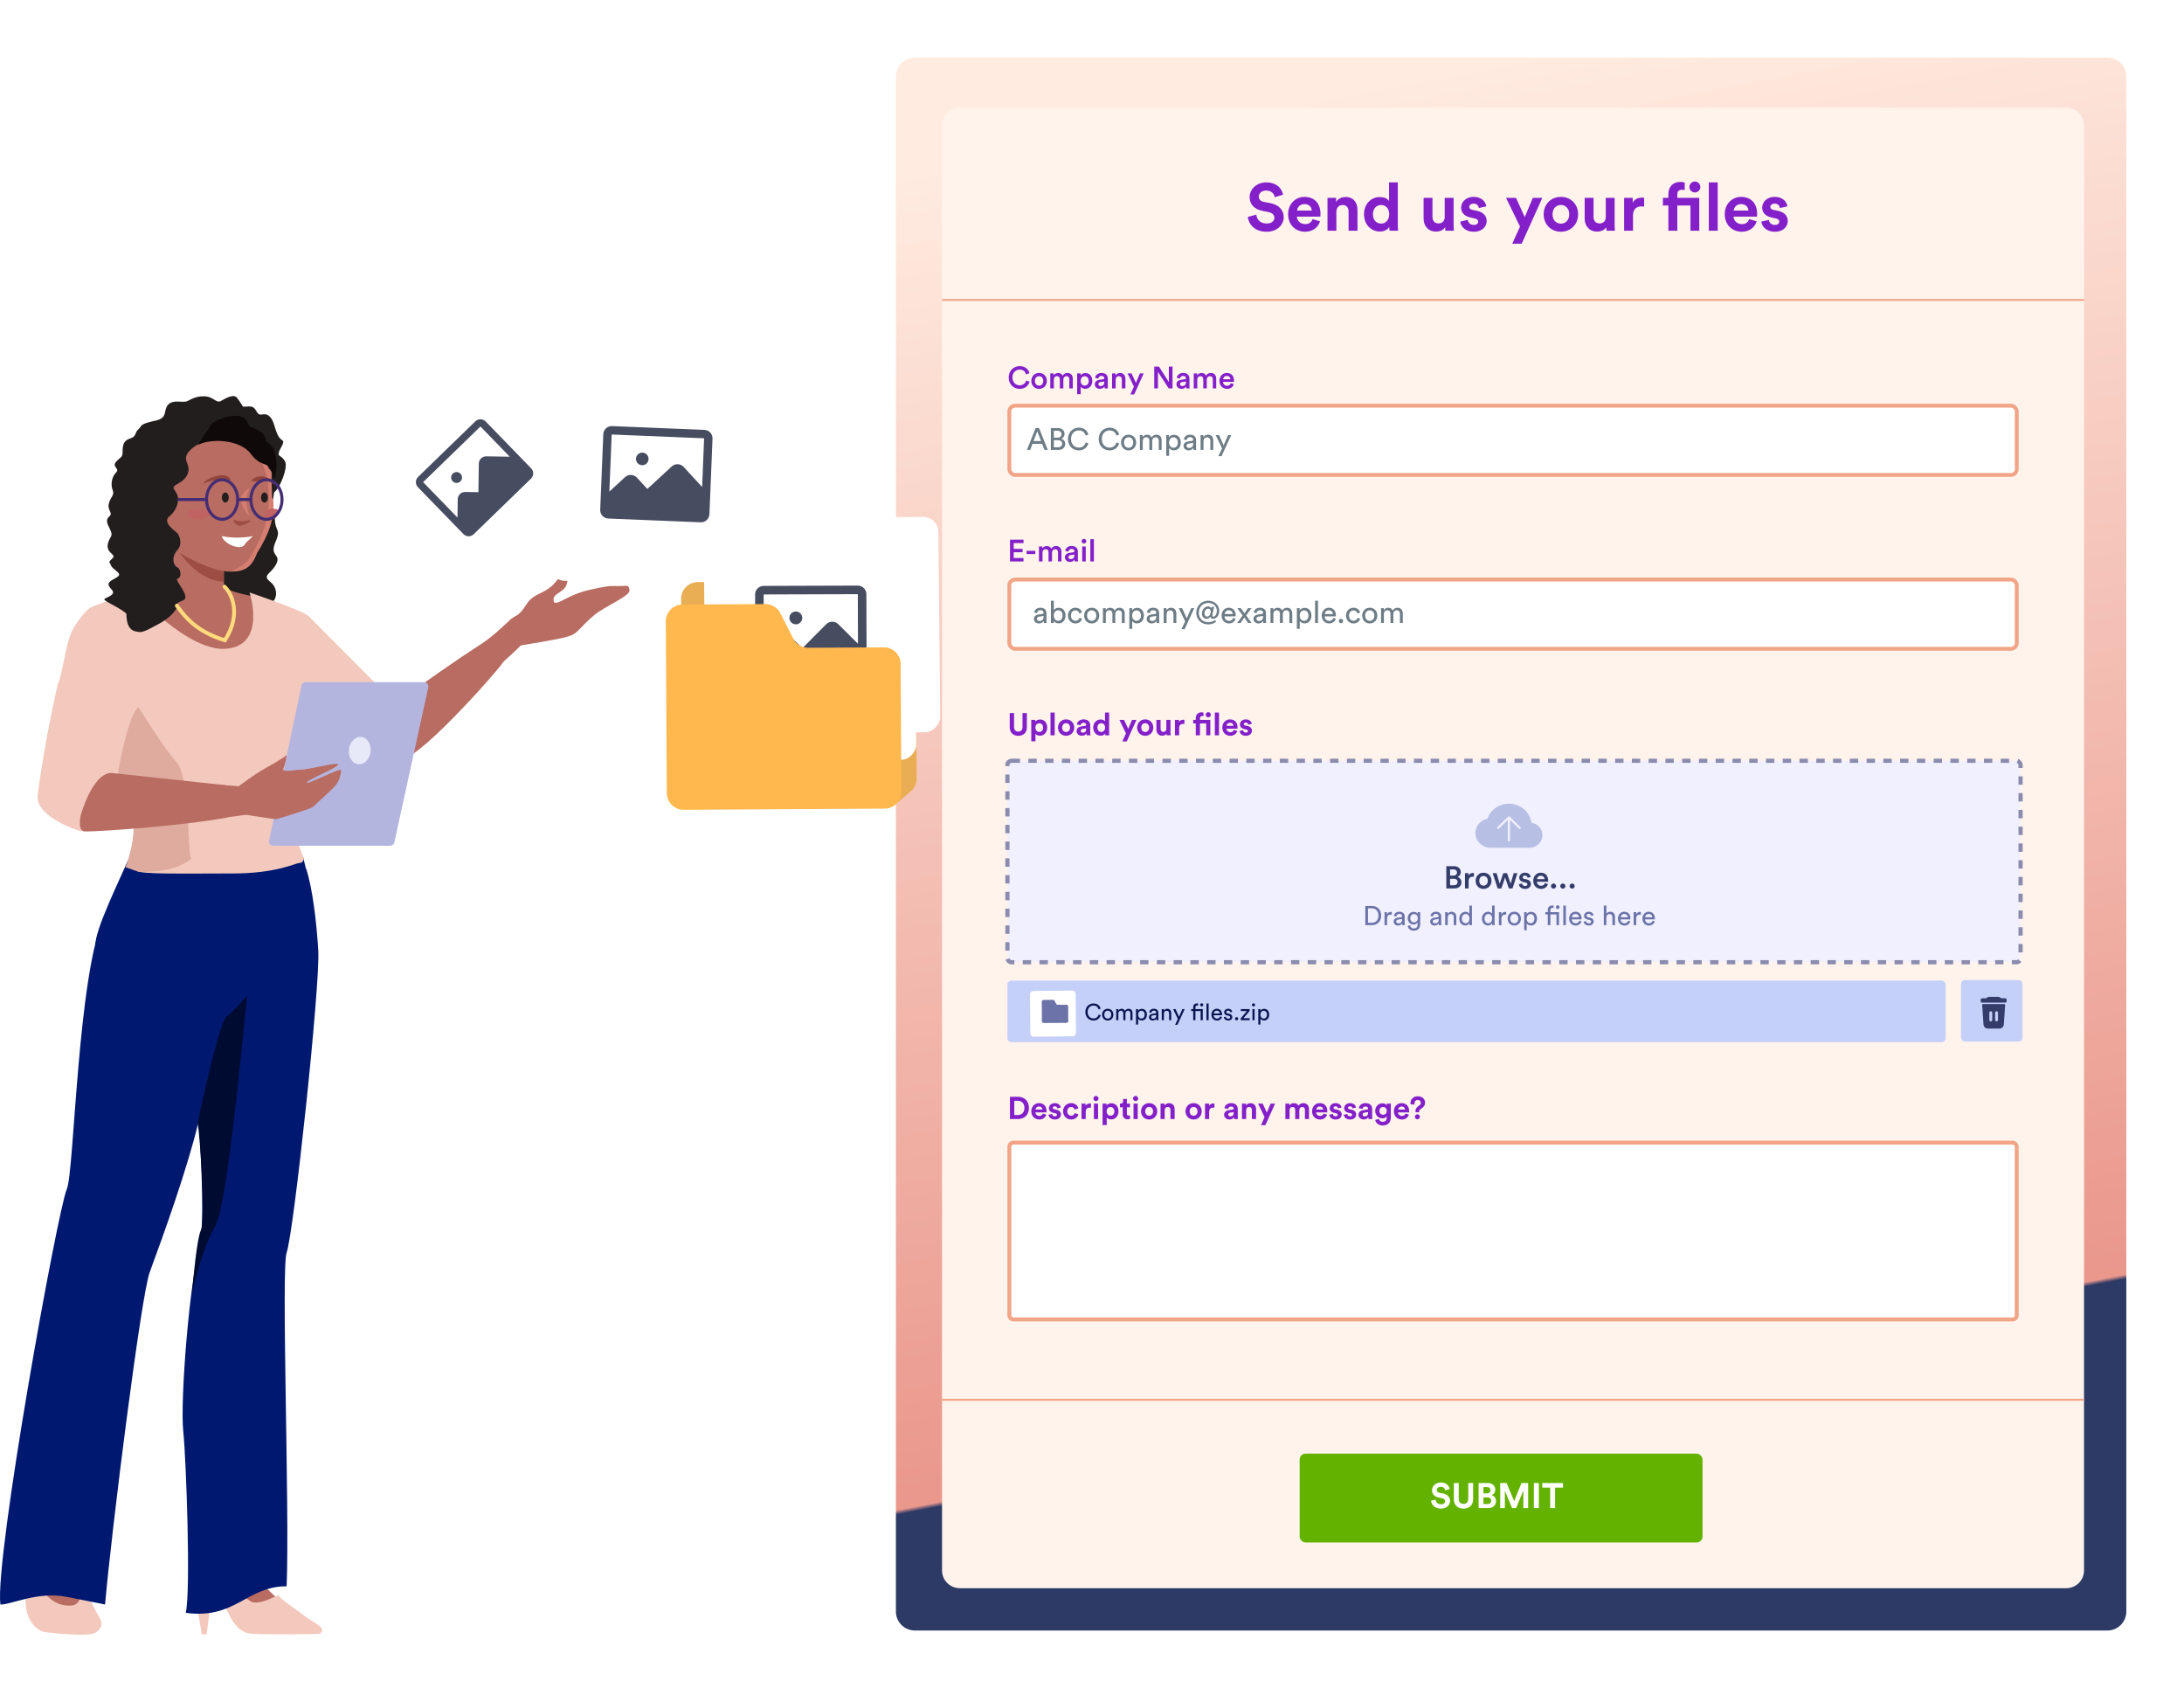 <svg width="568" height="439" viewBox="0 0 568 439" fill="none" xmlns="http://www.w3.org/2000/svg" aria-hidden="true"><g filter="url(#campaign_svg__a)"><rect width="47.505" height="47.505" rx="3.396" transform="matrix(-0.841 0.541 0.541 0.841 131.851 84.471)" fill="#fff"/></g><g filter="url(#campaign_svg__b)"><rect width="46.441" height="46.441" rx="3.32" transform="matrix(-0.713 0.702 0.702 0.713 123.849 91.581)" fill="#fff"/></g><path d="M117.727 125.158L117.727 125.158C117.989 125.428 118.347 125.582 118.723 125.588C119.098 125.593 119.461 125.449 119.73 125.188C120 124.926 120.154 124.568 120.16 124.193C120.165 123.817 120.022 123.455 119.76 123.185C119.498 122.916 119.14 122.761 118.765 122.755C118.389 122.75 118.027 122.893 117.757 123.155C117.488 123.417 117.333 123.775 117.327 124.15C117.322 124.526 117.466 124.888 117.727 125.158ZM108.691 126.692L120.526 138.886C120.875 139.245 121.352 139.451 121.853 139.458C122.353 139.466 122.837 139.275 123.196 138.926L138.101 124.461C138.46 124.112 138.665 123.635 138.673 123.134C138.68 122.634 138.489 122.151 138.141 121.791L126.306 109.596C125.957 109.237 125.479 109.032 124.979 109.024C124.478 109.017 123.995 109.208 123.636 109.556L108.731 124.022C108.372 124.371 108.166 124.848 108.159 125.348C108.151 125.849 108.343 126.332 108.691 126.692ZM118.979 134.582L110.046 125.377L124.951 110.911L132.568 118.76L126.446 118.669C125.946 118.662 125.463 118.854 125.104 119.203C124.745 119.551 124.538 120.028 124.53 120.529L124.419 127.986L120.967 127.934C120.466 127.927 119.983 128.119 119.624 128.468C119.265 128.816 119.058 129.293 119.05 129.794L118.979 134.582Z" fill="#474D61"/><path d="M76.988 419.814C72.061 415.77 63.503 408.645 62.537 401.914L52.526 401.477C52.859 403.297 50.966 405.095 51.114 406.866C51.298 409.08 57.277 407.711 59.838 417.556C62.398 427.402 73.531 424.214 76.988 423.98C80.445 423.745 79.887 422.194 76.988 419.814Z" fill="#B96C61"/><path d="M65.727 416.637C68.016 417.113 70.817 415.411 72.43 414.782C73.2 416.171 75.712 417.442 78.793 419.921C81.258 421.905 85.531 423.404 83.034 424.869C80.246 424.968 71.36 425.107 65.727 424.869C60.822 424.661 59.629 419.315 57.869 416.637C56.108 413.96 51.399 413.12 49.992 410.902C49.288 409.791 49.5 403.803 52.29 401.544C55.958 406.403 63.438 416.161 65.727 416.637Z" fill="#F3C8BD"/><path d="M52.476 425L49.993 410.015L55.407 411.789L53.748 425H52.476Z" fill="#F3C8BD"/><path d="M24.047 419.322C23.191 417.23 18.957 399.623 17.891 389.789L7.619 393.42C6.678 399.247 6.335 399.416 7.619 405.694C8.903 411.972 9.548 420.079 14.257 422.591C18.965 425.102 24.903 421.415 24.047 419.322Z" fill="#B96C61"/><path d="M18.732 417.487C23.195 417.051 20.342 406.096 20.031 403.619C18.453 392.472 21.895 411.681 23.616 416.238C25.336 420.795 28.135 422.033 24.981 424.472C23.642 425.507 17.839 425.102 12.036 424.472C9.881 424.238 6.651 421.853 6.651 416.238C6.651 410.623 6.389 399.717 6.651 395.184C7.915 394.221 7.686 400.268 7.915 404.53C8.202 409.858 11.857 418.16 18.732 417.487Z" fill="#F3C8BD"/><path d="M24.827 245.88C24.474 242.199 31.408 228.159 33.312 223.659L78.841 222.83C78.841 223.36 81.948 234.142 80.813 234.97C79.181 236.161 79.272 236.838 78.457 240.015C77.641 243.192 68.665 256.297 60.097 259.871C51.529 263.445 25.092 248.648 24.827 245.88Z" fill="#001870"/><path d="M17.378 309.213C19.335 304.669 20.114 253.375 27.163 238.103L60.514 234.245L79.638 225.963C81.269 230.946 82.325 239.689 82.771 247.11C83.32 256.24 76.382 320.642 74.547 325.724C73.08 329.79 75.362 392.271 74.547 412.5C64.101 412.5 61.256 421.154 48.311 419.408C49.65 413.734 48.408 379.296 47.674 372.36C46.757 363.691 49.508 332.301 51.648 325.724C53.36 320.462 52.362 300.811 51.648 291.644C48.795 303.701 42.551 321.025 38.911 330.913C36.71 336.892 29.054 397.523 27.322 417.254C27.322 417.254 27.659 417.254 17.378 415.254C9.739 413.768 3.101 417.254 0.101 417.254C-1.428 405.296 14.933 314.893 17.378 309.213Z" fill="#001870"/><path d="M58.883 264.341C57.347 265.392 53.236 283.299 51.372 292.12C51.906 293.305 53.499 317.121 52.226 319.948C51.207 322.21 50.278 332.056 49.94 336.696C50.702 332.815 52.959 323.85 55.894 319.042C58.829 314.234 62.41 277.613 64.26 258.894C63.108 260.271 60.419 263.289 58.883 264.341Z" fill="#000B32"/><path d="M71.671 140.872C73.456 136.8 70.779 138.821 71.671 132.276C69.886 138.908 60.666 147.562 57.84 148.289C57.84 149.452 58.286 152.303 58.286 152.652C58.286 153.088 59.625 156.142 60.517 157.015C61.409 157.887 64.532 160.941 65.871 163.559C67.21 166.177 70.333 162.25 68.994 160.941C67.656 159.632 67.656 157.451 69.886 157.015C72.117 156.578 72.563 153.088 70.333 151.343C68.102 149.598 70.271 149.376 71.671 146.98C73.456 143.926 69.886 144.944 71.671 140.872Z" fill="#221E1E"/><path d="M130.573 172.579C129.26 174.642 107.013 199.807 104.088 196.983C95.767 191.206 94.069 187.171 104.561 182.033C108.391 178.724 119.343 171.195 124.732 167.741C131.468 163.423 133.885 158.433 136.066 160.347C138.853 162.793 137.451 165.773 135.67 167.61C132.91 170.456 131.168 171.645 130.573 172.579Z" fill="#B96C61"/><path d="M140.42 154.307C135.733 156.433 137.68 158.554 132.536 161.223L134.421 167.999C144.874 166.311 147.207 165.784 148.752 165.13 150.296 164.476 151.197 162.802 154.326 160.139 157.455 157.476 164.075 155.002 163.721 153.391 163.367 151.781 163.215 152.548 159.674 152.381 158.445 152.323 156.903 152.595 153.797 153.275 147.565 154.638 145.582 157.186 144.13 156.667 143.154 154.287 146.654 154.267 147.362 152.008 148.069 149.748 147.466 148.472 146.623 148.978 144.937 149.989 144.962 152.246 140.42 154.307zM41.934 152.583C42.316 150.902 40.779 140.401 39.964 135.36L58.233 138.746V152.583C59.619 153.798 62.776 154.422 66.591 155.251 63.905 158.657 72.348 176.748 66.591 177.679 60.835 178.609 35.023 160.859 28.663 156.713 33.658 155.136 41.552 154.265 41.934 152.583z" fill="#B96C61"/><path fill-rule="evenodd" clip-rule="evenodd" d="M34.863 153.787C34.863 153.787 49 169.861 59.172 168.674C69.344 167.487 64.895 154.072 64.895 154.072C64.895 154.072 78.722 158.717 80.286 160.246C81.851 161.776 101.723 181.786 101.723 181.786L94.371 194.868L82.774 194.868L83.288 211.757L85.514 213.642L77.94 214.442L77.404 218.947L78.99 223.174C78.99 223.174 78.99 224.396 77.94 224.396C76.89 224.396 72.083 227.138 60.449 227.138C48.815 227.138 35.257 227.426 35.778 226.354C36.3 225.283 34.863 214.442 34.863 214.442L34.863 153.787Z" fill="#F3C8BD"/><path fill-rule="evenodd" clip-rule="evenodd" d="M34.802 214.205C34.802 208.125 16.413 172.932 23.866 168.99C27.235 167.194 38.157 189.339 46.249 198.629C49.719 204.018 48.6 224.22 49.876 223.222C46.449 225.902 42.436 226.747 36.17 226.747L32.645 225.513C32.645 225.513 34.802 220.284 34.802 214.205Z" fill="#DEAB9E"/><path fill-rule="evenodd" clip-rule="evenodd" d="M34.897 154.036C34.897 154.036 26.11 156.795 23.71 157.893C22.536 158.442 20.321 161.207 19.017 163.502C16.99 167.071 16.429 175.006 15 178C15 178 11.5 193 9.813 206.791C9.12 212.458 20.5 216 20.5 216C24.312 217.785 30.5 202 30.5 202C30.5 202 33.5 183.652 36.623 183.652C39.745 183.652 40.193 176.736 40.193 176.736L40.193 163.502L34.897 154.036Z" fill="#F3C8BD"/><path d="M78.404 178.273L69.975 218.581C69.829 219.28 70.362 219.937 71.076 219.937H101.461C101.99 219.937 102.447 219.569 102.56 219.052L111.386 178.744C111.54 178.042 111.006 177.378 110.287 177.378H79.506C78.973 177.378 78.513 177.752 78.404 178.273Z" fill="#B3B5DF"/><ellipse cx="2.831" cy="3.562" rx="2.831" ry="3.562" transform="matrix(0.995 0.102 -0.107 0.994 91.125 191.351)" fill="#E8E9F8"/><path d="M87.897 198.742C87.713 198.157 80.505 200.055 78.301 200.163C77.912 200.182 77.461 200.13 77.077 200.195C76.139 200.354 74.398 200.597 73.814 200.324C73.296 200.082 74.142 199.718 74.546 196.368C74.546 196.368 73.4 197.364 68.486 200.082C66.366 201.255 62.033 204.471 62.033 204.471L57.262 204.051C56.638 203.996 56.089 204.461 56.042 205.086L55.541 211.651C55.486 212.366 56.105 212.949 56.815 212.852L63.793 211.902C63.898 211.887 64.005 211.888 64.111 211.904L71.543 213.014C71.656 213.031 71.767 213.032 71.879 213.005C73.306 212.666 80.996 210.237 81.424 209.819C83.447 207.841 86.684 205.072 87.493 203.951C88.231 202.929 88.707 201.226 88.707 200.324C88.707 199.422 79.542 204.327 79.806 203.489C80.069 202.652 88.161 199.579 87.897 198.742Z" fill="#B96C61"/><path d="M59.063 212.582C57.939 211.484 58.431 206.902 58.385 204.155L29 201C24 201 21 212 21 212C21 212 20 216.217 22.141 216.217C27.081 216.217 48.235 214.642 59.063 212.582Z" fill="#B96C61"/><path fill-rule="evenodd" clip-rule="evenodd" d="M58.209 151.251C52.939 151.431 45.311 144.927 43.23 135.97L58.209 138.746V151.251Z" fill="#9D4D43"/><path d="M70.631 127.671C71.969 133.779 69.539 139.529 66.824 143.815C65.363 147.678 63.53 148.373 60.058 148.633C54.149 149.076 33.553 139.084 34.489 126.135C35.425 113.186 42.876 104.048 55.163 104.897C67.45 105.747 70.548 112.469 70.631 127.671Z" fill="#B96C61"/><path d="M70.783 128.197C72.122 134.305 69.539 139.529 66.824 143.815C65.363 147.678 63.54 148.632 60.058 148.632C59.879 148.632 62.448 147.817 64.532 145.671C67.21 141.308 69.441 137.217 69.848 131.587C70.784 118.638 64.086 114.258 55.163 104.897C67.45 105.746 70.7 112.995 70.783 128.197Z" fill="#D57E71"/><path d="M64.979 134.328C64.532 133.019 63.194 130.401 64.979 126.911C64.33 127.224 63.267 127.965 62.748 129.092C62.229 130.22 63.775 133.455 64.979 134.328Z" fill="#D47E71"/><path d="M65.272 114.417C62.594 114.417 62.447 114.055 61.004 112.686L59.588 104.133C59.859 104.338 61.633 105.77 62.813 105.77C64.836 105.77 65.702 105.335 66.455 106.561L66.471 106.587C67.208 107.789 67.295 107.931 68.478 107.748C69.669 107.564 70.683 108.433 71.31 110.517C71.936 112.602 72.38 113.834 73.332 114.417C74.285 115 72.837 116.413 72.523 117.639C72.21 118.865 73.139 118.212 74.142 120.012C74.944 121.453 72.928 126.813 71.31 128C70.629 133.5 70.629 125 70.629 123.221V123.221C70.629 121.992 69.658 122.27 69.531 120.527C69.403 118.785 69.218 114.417 65.272 114.417Z" fill="#221E1E"/><path d="M49.656 116.879C54.117 112.672 60.81 114.853 65.272 113.982C66.773 110.521 62.628 104.777 61.702 103.509C60.776 102.242 58.597 103.661 57.394 104.295C56.19 104.929 55.481 103.052 53.054 103.052C51.146 103.052 50.139 103.571 48.75 104.295C47.362 105.019 43.599 103.069 42.969 107.008C42.62 109.189 41.102 109.181 39.394 109.618C36.165 110.443 36.997 110.736 35.978 111.641C34.96 112.546 35.586 113.489 33.827 114.032C32.068 114.575 31.883 115.842 31.883 117.472C31.883 119.101 31.387 118.73 30.183 120.088C28.98 121.446 31.294 121.792 30.183 122.879C29.072 123.965 28.73 125.957 29.286 127.405C29.841 128.854 28.887 128.944 28.332 130.845C27.776 132.746 29.574 133.31 28.394 134.328C26.609 135.867 29.744 138.055 28.84 139.563C26.225 143.926 30.582 143.882 29.286 145.149C27.99 146.416 28.47 145.894 28.84 146.98C29.21 148.066 31.583 148.941 30.843 149.756C30.102 150.571 27.684 151.106 28.332 152.374C28.98 153.641 30.843 154.119 27.348 155.621C26.157 156.133 30.375 157.415 32.874 159.575C32.874 164.322 35.241 164.142 35.978 164.322C37.226 164.627 39.343 163.249 41.102 162.344C42.861 161.439 45.14 159.755 45.88 158.216C46.621 156.677 45.1 157.14 47.588 156.138C49.893 155.21 45.094 150.781 46.21 150.449C47.41 150.091 46.961 147.86 46.102 147.524C45.321 147.219 44.235 145.149 46.21 142.944C47.523 141.477 46.714 139.046 45.88 138.412C45.047 137.779 42.334 135.686 44 134.328C45.666 132.97 46.672 130.72 46.21 129C45.747 127.28 44.236 127.041 45.88 126C46.671 125.5 48.63 124.673 49 122.5C49.37 120.327 46.961 119.42 49.656 116.879Z" fill="#221E1E"/><path d="M57.687 139.418C60.81 140.031 63.742 139.811 65.796 139.418C65.303 139.87 64.268 140.823 64.071 141.021C63.824 141.268 63.487 142.284 62.288 142.284C60.56 142.284 58.133 141.021 57.687 139.418Z" fill="#fff"/><path d="M60.81 135.208C62.636 135.795 64.185 135.522 65.158 135.208C65.39 135.662 63.864 136.344 62.636 136.668C61.408 136.992 60.386 135.072 60.81 135.208Z" fill="#9D4D43"/><path d="M58.398 152.558C60.139 154.191 62.954 159.491 58.5 166.5C52 164.5 48.741 161.416 46 157.5" stroke="#FFDB7D" stroke-linecap="round"/><path d="M64.432 110.122C63.318 105.764 54.117 109.698 54.564 111.007L51.441 115.726C54.564 113.981 62.342 114.137 65.241 118.034C68.478 122.386 70.096 118.825 71.31 124.76C72.202 122.142 72.41 116.242 69.287 114.933C68.841 111.007 64.878 111.867 64.432 110.122Z" fill="#0F0909"/><ellipse cx="2.872" cy="1.378" rx="2.872" ry="1.378" transform="matrix(-1 0 0 1 54.418 132.282)" fill="#C26363"/><path d="M68.841 133.613C68.841 134.336 69.833 134.922 71.057 134.922C71.688 134.922 71.94 134.377 72.284 133.548C72.629 132.719 72.281 132.304 71.057 132.304C69.833 132.304 68.841 132.89 68.841 133.613Z" fill="#C26363"/><ellipse cx="68.782" cy="129.371" rx=".892" ry="1.309" fill="#221E1E"/><ellipse cx="58.6" cy="129.371" rx=".892" ry="1.309" fill="#221E1E"/><path d="M68.102 123.857C66.317 123.857 65.425 124.73 65.425 125.166L69.44 125.166C70.333 125.166 71.225 126.038 71.225 126.038 71.225 125.166 69.44 123.857 68.102 123.857zM57.687 123.579C59.471 123.579 59.918 124.451 59.918 124.887L55.902 124.887C55.01 124.887 52.779 125.76 52.779 125.76 53.671 124.451 56.348 123.579 57.687 123.579z" fill="#94453B"/><path d="M73.345 129.902C73.345 132.83 71.457 135.049 69.3 135.049 67.142 135.049 65.254 132.83 65.254 129.902 65.254 126.974 67.142 124.755 69.3 124.755 71.457 124.755 73.345 126.974 73.345 129.902zM61.808 129.902C61.808 132.83 59.92 135.049 57.763 135.049 55.605 135.049 53.717 132.83 53.717 129.902 53.717 126.974 55.605 124.755 57.763 124.755 59.92 124.755 61.808 126.974 61.808 129.902zM61.756 129.902H65.306M46.226 129.902L53.325 129.902" stroke="#452D73" stroke-width=".783"/><g filter="url(#campaign_svg__c)"><path d="M233 19.932C233 17.208 235.208 15 237.932 15H548.068C550.792 15 553 17.208 553 19.932V419.068C553 421.792 550.792 424 548.068 424H237.932C235.208 424 233 421.792 233 419.068V19.932Z" fill="url(#campaign_svg__d)"/></g><g filter="url(#campaign_svg__e)"><path d="M245 32.623C245 30.07 247.07 28 249.623 28H537.377C539.93 28 542 30.07 542 32.623V408.377C542 410.931 539.93 413 537.377 413H249.623C247.07 413 245 410.931 245 408.377V32.623Z" fill="#FFF3EC"/></g><path d="M265.2 101.12C263.672 101.12 262.336 100.016 262.336 98.168C262.336 96.32 263.72 95.208 265.192 95.208C266.632 95.208 267.488 96.056 267.744 97.048L266.84 97.352C266.672 96.664 266.144 96.112 265.192 96.112C264.256 96.112 263.32 96.792 263.32 98.168C263.32 99.496 264.232 100.2 265.2 100.2C266.152 100.2 266.696 99.592 266.888 98.952L267.768 99.24C267.512 100.2 266.648 101.12 265.2 101.12ZM270.234 100.288C270.81 100.288 271.322 99.864 271.322 99.048C271.322 98.24 270.81 97.824 270.234 97.824C269.666 97.824 269.146 98.24 269.146 99.048C269.146 99.856 269.666 100.288 270.234 100.288ZM270.234 96.984C271.402 96.984 272.258 97.856 272.258 99.048C272.258 100.248 271.402 101.12 270.234 101.12C269.074 101.12 268.218 100.248 268.218 99.048C268.218 97.856 269.074 96.984 270.234 96.984ZM274.075 101H273.155V97.104H274.043V97.6C274.267 97.2 274.755 96.992 275.195 96.992C275.707 96.992 276.155 97.224 276.363 97.68C276.667 97.168 277.123 96.992 277.627 96.992C278.331 96.992 279.003 97.44 279.003 98.472V101H278.107V98.624C278.107 98.168 277.875 97.824 277.355 97.824C276.867 97.824 276.547 98.208 276.547 98.688V101H275.635V98.624C275.635 98.176 275.411 97.824 274.883 97.824C274.387 97.824 274.075 98.192 274.075 98.688V101ZM281.059 102.52H280.139V97.104H281.035V97.632C281.227 97.296 281.675 97.016 282.275 97.016C283.427 97.016 284.075 97.896 284.075 99.048C284.075 100.216 283.363 101.096 282.243 101.096C281.683 101.096 281.259 100.856 281.059 100.56V102.52ZM283.147 99.048C283.147 98.32 282.723 97.84 282.099 97.84C281.491 97.84 281.051 98.32 281.051 99.048C281.051 99.792 281.491 100.272 282.099 100.272C282.715 100.272 283.147 99.792 283.147 99.048ZM284.727 99.944C284.727 99.248 285.239 98.864 285.903 98.768L286.903 98.616C287.127 98.584 287.191 98.472 287.191 98.336C287.191 98.008 286.967 97.744 286.455 97.744C285.967 97.744 285.695 98.056 285.655 98.448L284.807 98.256C284.879 97.584 285.487 96.984 286.447 96.984C287.647 96.984 288.103 97.664 288.103 98.44V100.376C288.103 100.728 288.143 100.96 288.151 101H287.287C287.279 100.976 287.247 100.816 287.247 100.504C287.063 100.8 286.679 101.12 286.047 101.12C285.231 101.12 284.727 100.56 284.727 99.944ZM286.223 100.392C286.743 100.392 287.191 100.144 287.191 99.384V99.208L286.175 99.36C285.887 99.408 285.655 99.568 285.655 99.888C285.655 100.152 285.855 100.392 286.223 100.392ZM290.153 98.752V101H289.225V97.104H290.129V97.624C290.385 97.176 290.849 96.992 291.281 96.992C292.233 96.992 292.689 97.68 292.689 98.536V101H291.761V98.696C291.761 98.216 291.545 97.832 290.961 97.832C290.433 97.832 290.153 98.24 290.153 98.752ZM294.964 102.576H293.972L294.908 100.536L293.244 97.104H294.292L295.412 99.568L296.46 97.104H297.444L294.964 102.576ZM304.948 101H303.948L301.148 96.704V101H300.188V95.328H301.412L303.988 99.352V95.328H304.948V101ZM305.962 99.944C305.962 99.248 306.474 98.864 307.138 98.768L308.138 98.616C308.362 98.584 308.426 98.472 308.426 98.336C308.426 98.008 308.202 97.744 307.69 97.744C307.202 97.744 306.93 98.056 306.89 98.448L306.042 98.256C306.114 97.584 306.722 96.984 307.682 96.984C308.882 96.984 309.338 97.664 309.338 98.44V100.376C309.338 100.728 309.378 100.96 309.386 101H308.522C308.514 100.976 308.482 100.816 308.482 100.504C308.298 100.8 307.914 101.12 307.282 101.12C306.466 101.12 305.962 100.56 305.962 99.944ZM307.458 100.392C307.978 100.392 308.426 100.144 308.426 99.384V99.208L307.41 99.36C307.122 99.408 306.89 99.568 306.89 99.888C306.89 100.152 307.09 100.392 307.458 100.392ZM311.379 101H310.459V97.104H311.347V97.6C311.571 97.2 312.059 96.992 312.499 96.992C313.011 96.992 313.459 97.224 313.667 97.68C313.971 97.168 314.427 96.992 314.931 96.992C315.635 96.992 316.307 97.44 316.307 98.472V101H315.411V98.624C315.411 98.168 315.179 97.824 314.659 97.824C314.171 97.824 313.851 98.208 313.851 98.688V101H312.939V98.624C312.939 98.176 312.715 97.824 312.187 97.824C311.691 97.824 311.379 98.192 311.379 98.688V101ZM318.092 98.624H320.004C319.988 98.168 319.684 97.76 319.044 97.76C318.46 97.76 318.124 98.208 318.092 98.624ZM320.108 99.64L320.892 99.888C320.684 100.568 320.068 101.12 319.132 101.12C318.076 101.12 317.14 100.352 317.14 99.032C317.14 97.8 318.052 96.984 319.036 96.984C320.236 96.984 320.94 97.776 320.94 99.008C320.94 99.16 320.924 99.288 320.916 99.304H318.068C318.092 99.896 318.556 100.32 319.132 100.32C319.692 100.32 319.98 100.024 320.108 99.64Z" fill="#8320CA"/><rect x="262.5" y="105.5" width="262" height="18" rx="1.5" fill="#fff" stroke="#F2A486"/><path d="M271.648 117L271.032 115.416H268.52L267.92 117H267.08L269.336 111.328H270.24L272.496 117H271.648ZM269.768 112.144L268.8 114.688H270.752L269.768 112.144ZM273.298 111.328H275.146C276.226 111.328 276.858 111.968 276.858 112.864C276.858 113.472 276.506 113.904 276.01 114.088C276.658 114.248 277.034 114.824 277.034 115.456C277.034 116.352 276.322 117 275.282 117H273.298V111.328ZM274.082 113.808H275.058C275.69 113.808 276.066 113.432 276.066 112.904C276.066 112.368 275.674 112.016 275.026 112.016H274.082V113.808ZM274.082 116.312H275.17C275.802 116.312 276.234 115.96 276.234 115.408C276.234 114.864 275.89 114.48 275.202 114.48H274.082V116.312ZM280.567 117.12C279.103 117.12 277.751 116.056 277.751 114.16C277.751 112.264 279.159 111.208 280.567 111.208C281.863 111.208 282.775 111.912 283.063 113.008L282.335 113.264C282.119 112.408 281.495 111.928 280.567 111.928C279.535 111.928 278.551 112.68 278.551 114.16C278.551 115.64 279.535 116.4 280.567 116.4C281.535 116.4 282.143 115.816 282.375 115.04L283.071 115.296C282.767 116.36 281.871 117.12 280.567 117.12ZM288.567 117.12C287.103 117.12 285.751 116.056 285.751 114.16C285.751 112.264 287.159 111.208 288.567 111.208C289.863 111.208 290.775 111.912 291.063 113.008L290.335 113.264C290.119 112.408 289.495 111.928 288.567 111.928C287.535 111.928 286.551 112.68 286.551 114.16C286.551 115.64 287.535 116.4 288.567 116.4C289.535 116.4 290.143 115.816 290.375 115.04L291.071 115.296C290.767 116.36 289.871 117.12 288.567 117.12ZM293.522 116.448C294.162 116.448 294.722 115.968 294.722 115.072C294.722 114.184 294.162 113.704 293.522 113.704C292.882 113.704 292.322 114.184 292.322 115.072C292.322 115.968 292.882 116.448 293.522 116.448ZM293.522 113.032C294.674 113.032 295.49 113.904 295.49 115.072C295.49 116.248 294.674 117.12 293.522 117.12C292.37 117.12 291.554 116.248 291.554 115.072C291.554 113.904 292.37 113.032 293.522 113.032ZM297.197 117H296.453V113.152H297.173V113.664C297.413 113.24 297.893 113.04 298.341 113.04C298.821 113.04 299.285 113.272 299.493 113.768C299.797 113.216 300.293 113.04 300.781 113.04C301.453 113.04 302.109 113.496 302.109 114.504V117H301.365V114.584C301.365 114.08 301.117 113.704 300.549 113.704C300.021 113.704 299.661 114.12 299.661 114.672V117H298.909V114.584C298.909 114.088 298.669 113.704 298.093 113.704C297.557 113.704 297.197 114.104 297.197 114.68V117ZM304.056 118.52H303.312V113.152H304.04V113.752C304.248 113.368 304.704 113.064 305.328 113.064C306.48 113.064 307.096 113.952 307.096 115.072C307.096 116.216 306.432 117.104 305.304 117.104C304.712 117.104 304.264 116.824 304.056 116.48V118.52ZM306.328 115.072C306.328 114.304 305.896 113.728 305.192 113.728C304.504 113.728 304.048 114.304 304.048 115.072C304.048 115.864 304.504 116.432 305.192 116.432C305.888 116.432 306.328 115.864 306.328 115.072ZM307.814 115.968C307.814 115.28 308.318 114.896 308.982 114.8L310.022 114.648C310.254 114.616 310.318 114.496 310.318 114.36C310.318 113.984 310.07 113.672 309.486 113.672C308.958 113.672 308.662 114 308.614 114.448L307.894 114.28C307.974 113.544 308.638 113.032 309.47 113.032C310.622 113.032 311.07 113.688 311.07 114.44V116.368C311.07 116.704 311.102 116.904 311.118 117H310.382C310.366 116.904 310.342 116.76 310.342 116.48C310.174 116.752 309.79 117.12 309.102 117.12C308.318 117.12 307.814 116.576 307.814 115.968ZM309.206 116.488C309.822 116.488 310.318 116.192 310.318 115.352V115.176L309.142 115.352C308.822 115.4 308.582 115.584 308.582 115.928C308.582 116.216 308.822 116.488 309.206 116.488ZM312.994 114.776V117H312.242V113.152H312.978V113.704C313.258 113.224 313.714 113.04 314.162 113.04C315.082 113.04 315.538 113.704 315.538 114.56V117H314.786V114.688C314.786 114.152 314.562 113.72 313.89 113.72C313.298 113.72 312.994 114.192 312.994 114.776ZM317.694 118.608H316.87L317.83 116.576L316.174 113.152H317.038L318.238 115.808L319.39 113.152H320.198L317.694 118.608Z" fill="#6D7C85"/><path d="M266.184 146H262.68V140.328H266.184V141.224H263.64V142.728H265.944V143.6H263.64V145.104H266.184V146ZM269.249 144.072H266.993V143.248H269.249V144.072ZM271.129 146H270.209V142.104H271.097V142.6C271.321 142.2 271.809 141.992 272.249 141.992C272.761 141.992 273.209 142.224 273.417 142.68C273.721 142.168 274.177 141.992 274.681 141.992C275.385 141.992 276.057 142.44 276.057 143.472V146H275.161V143.624C275.161 143.168 274.929 142.824 274.409 142.824C273.921 142.824 273.601 143.208 273.601 143.688V146H272.689V143.624C272.689 143.176 272.465 142.824 271.937 142.824C271.441 142.824 271.129 143.192 271.129 143.688V146ZM276.954 144.944C276.954 144.248 277.466 143.864 278.13 143.768L279.13 143.616C279.354 143.584 279.418 143.472 279.418 143.336C279.418 143.008 279.194 142.744 278.682 142.744C278.194 142.744 277.922 143.056 277.882 143.448L277.034 143.256C277.106 142.584 277.714 141.984 278.674 141.984C279.874 141.984 280.33 142.664 280.33 143.44V145.376C280.33 145.728 280.37 145.96 280.378 146H279.514C279.506 145.976 279.474 145.816 279.474 145.504C279.29 145.8 278.906 146.12 278.274 146.12C277.458 146.12 276.954 145.56 276.954 144.944ZM278.45 145.392C278.97 145.392 279.418 145.144 279.418 144.384V144.208L278.402 144.36C278.114 144.408 277.882 144.568 277.882 144.888C277.882 145.152 278.082 145.392 278.45 145.392ZM282.372 146H281.452V142.104H282.372V146ZM281.308 140.736C281.308 140.4 281.58 140.128 281.908 140.128C282.244 140.128 282.516 140.4 282.516 140.736C282.516 141.072 282.244 141.336 281.908 141.336C281.58 141.336 281.308 141.072 281.308 140.736ZM284.497 146H283.569V140.208H284.497V146Z" fill="#8320CA"/><rect x="262.5" y="150.714" width="262" height="18" rx="1.5" fill="#fff" stroke="#F2A486"/><path d="M268.9 160.968C268.9 160.28 269.404 159.896 270.068 159.8L271.108 159.648C271.34 159.616 271.404 159.496 271.404 159.36C271.404 158.984 271.156 158.672 270.572 158.672C270.044 158.672 269.748 159 269.7 159.448L268.98 159.28C269.06 158.544 269.724 158.032 270.556 158.032C271.708 158.032 272.156 158.688 272.156 159.44V161.368C272.156 161.704 272.188 161.904 272.204 162H271.468C271.452 161.904 271.428 161.76 271.428 161.48C271.26 161.752 270.876 162.12 270.188 162.12C269.404 162.12 268.9 161.576 268.9 160.968ZM270.292 161.488C270.908 161.488 271.404 161.192 271.404 160.352V160.176L270.228 160.352C269.908 160.4 269.668 160.584 269.668 160.928C269.668 161.216 269.908 161.488 270.292 161.488ZM274.072 162H273.328V156.208H274.072V158.696C274.256 158.352 274.704 158.04 275.344 158.04C276.512 158.04 277.112 158.936 277.112 160.056C277.112 161.2 276.464 162.104 275.32 162.104C274.752 162.104 274.312 161.856 274.072 161.44V162ZM276.344 160.056C276.344 159.224 275.904 158.704 275.208 158.704C274.544 158.704 274.064 159.224 274.064 160.056C274.064 160.888 274.544 161.432 275.208 161.432C275.896 161.432 276.344 160.888 276.344 160.056ZM279.686 158.728C279.078 158.728 278.518 159.176 278.518 160.072C278.518 160.952 279.07 161.424 279.694 161.424C280.414 161.424 280.678 160.936 280.766 160.632L281.43 160.92C281.246 161.472 280.694 162.12 279.694 162.12C278.574 162.12 277.75 161.24 277.75 160.072C277.75 158.872 278.59 158.032 279.686 158.032C280.71 158.032 281.238 158.672 281.398 159.256L280.718 159.544C280.622 159.168 280.342 158.728 279.686 158.728ZM283.921 161.448C284.561 161.448 285.121 160.968 285.121 160.072C285.121 159.184 284.561 158.704 283.921 158.704C283.281 158.704 282.721 159.184 282.721 160.072C282.721 160.968 283.281 161.448 283.921 161.448ZM283.921 158.032C285.073 158.032 285.889 158.904 285.889 160.072C285.889 161.248 285.073 162.12 283.921 162.12C282.769 162.12 281.953 161.248 281.953 160.072C281.953 158.904 282.769 158.032 283.921 158.032ZM287.595 162H286.851V158.152H287.571V158.664C287.811 158.24 288.291 158.04 288.739 158.04C289.219 158.04 289.683 158.272 289.891 158.768C290.195 158.216 290.691 158.04 291.179 158.04C291.851 158.04 292.507 158.496 292.507 159.504V162H291.763V159.584C291.763 159.08 291.515 158.704 290.947 158.704C290.419 158.704 290.059 159.12 290.059 159.672V162H289.307V159.584C289.307 159.088 289.067 158.704 288.491 158.704C287.955 158.704 287.595 159.104 287.595 159.68V162ZM294.454 163.52H293.71V158.152H294.438V158.752C294.646 158.368 295.102 158.064 295.726 158.064C296.878 158.064 297.494 158.952 297.494 160.072C297.494 161.216 296.83 162.104 295.702 162.104C295.11 162.104 294.662 161.824 294.454 161.48V163.52ZM296.726 160.072C296.726 159.304 296.294 158.728 295.59 158.728C294.902 158.728 294.446 159.304 294.446 160.072C294.446 160.864 294.902 161.432 295.59 161.432C296.286 161.432 296.726 160.864 296.726 160.072ZM298.213 160.968C298.213 160.28 298.717 159.896 299.381 159.8L300.421 159.648C300.653 159.616 300.717 159.496 300.717 159.36C300.717 158.984 300.469 158.672 299.885 158.672C299.357 158.672 299.061 159 299.013 159.448L298.293 159.28C298.373 158.544 299.037 158.032 299.868 158.032C301.021 158.032 301.469 158.688 301.469 159.44V161.368C301.469 161.704 301.501 161.904 301.517 162H300.781C300.765 161.904 300.741 161.76 300.741 161.48C300.573 161.752 300.189 162.12 299.501 162.12C298.717 162.12 298.213 161.576 298.213 160.968ZM299.605 161.488C300.221 161.488 300.717 161.192 300.717 160.352V160.176L299.541 160.352C299.221 160.4 298.981 160.584 298.981 160.928C298.981 161.216 299.221 161.488 299.605 161.488ZM303.392 159.776V162H302.64V158.152H303.376V158.704C303.656 158.224 304.112 158.04 304.56 158.04C305.48 158.04 305.936 158.704 305.936 159.56V162H305.184V159.688C305.184 159.152 304.96 158.72 304.288 158.72C303.696 158.72 303.392 159.192 303.392 159.776ZM308.092 163.608H307.268L308.228 161.576L306.572 158.152H307.436L308.636 160.808L309.788 158.152H310.596L308.092 163.608ZM315.566 160.904C315.19 160.904 314.862 160.744 314.774 160.392C314.534 160.736 314.166 160.92 313.822 160.92C313.102 160.92 312.598 160.376 312.598 159.552C312.598 158.48 313.334 157.688 314.198 157.688C314.534 157.688 314.934 157.856 315.054 158.216L315.126 157.792H315.758L315.326 159.8C315.31 159.88 315.302 159.952 315.302 160.024C315.302 160.208 315.382 160.352 315.606 160.352C316.054 160.352 316.47 159.632 316.47 158.832C316.47 157.664 315.582 156.792 314.23 156.792C312.822 156.792 311.774 157.816 311.774 159.344C311.774 160.744 312.718 161.792 314.318 161.792C314.902 161.792 315.478 161.616 315.958 161.232L316.286 161.664C315.822 162.104 315.006 162.376 314.318 162.376C312.446 162.376 311.118 161.152 311.118 159.336C311.118 157.48 312.534 156.208 314.222 156.208C315.846 156.208 317.086 157.328 317.086 158.824C317.086 160.016 316.398 160.904 315.566 160.904ZM314.878 159.04C314.878 158.568 314.638 158.288 314.206 158.288C313.63 158.288 313.254 158.872 313.254 159.464C313.254 159.952 313.414 160.336 313.934 160.336C314.478 160.336 314.854 159.792 314.878 159.04ZM318.495 159.68H320.599C320.583 159.128 320.223 158.696 319.543 158.696C318.911 158.696 318.527 159.184 318.495 159.68ZM320.711 160.68L321.359 160.904C321.143 161.584 320.527 162.12 319.631 162.12C318.599 162.12 317.695 161.368 317.695 160.064C317.695 158.856 318.567 158.032 319.535 158.032C320.719 158.032 321.383 158.848 321.383 160.048C321.383 160.144 321.375 160.24 321.367 160.288H318.471C318.487 160.976 318.983 161.456 319.631 161.456C320.255 161.456 320.567 161.112 320.711 160.68ZM321.744 162L323.176 160.04L321.792 158.152H322.704L323.648 159.504L324.576 158.152H325.464L324.096 160.04C324.328 160.352 325.28 161.688 325.512 162H324.608L323.616 160.584L322.64 162H321.744ZM325.994 160.968C325.994 160.28 326.498 159.896 327.162 159.8L328.202 159.648C328.434 159.616 328.498 159.496 328.498 159.36C328.498 158.984 328.25 158.672 327.666 158.672C327.138 158.672 326.842 159 326.794 159.448L326.074 159.28C326.154 158.544 326.818 158.032 327.65 158.032C328.802 158.032 329.25 158.688 329.25 159.44V161.368C329.25 161.704 329.282 161.904 329.298 162H328.562C328.546 161.904 328.522 161.76 328.522 161.48C328.354 161.752 327.97 162.12 327.282 162.12C326.498 162.12 325.994 161.576 325.994 160.968ZM327.386 161.488C328.002 161.488 328.498 161.192 328.498 160.352V160.176L327.322 160.352C327.002 160.4 326.762 160.584 326.762 160.928C326.762 161.216 327.002 161.488 327.386 161.488ZM331.165 162H330.421V158.152H331.141V158.664C331.381 158.24 331.861 158.04 332.309 158.04C332.789 158.04 333.253 158.272 333.461 158.768C333.765 158.216 334.261 158.04 334.749 158.04C335.421 158.04 336.077 158.496 336.077 159.504V162H335.333V159.584C335.333 159.08 335.085 158.704 334.517 158.704C333.989 158.704 333.629 159.12 333.629 159.672V162H332.877V159.584C332.877 159.088 332.637 158.704 332.061 158.704C331.525 158.704 331.165 159.104 331.165 159.68V162ZM338.025 163.52H337.281V158.152H338.009V158.752C338.217 158.368 338.673 158.064 339.297 158.064C340.449 158.064 341.065 158.952 341.065 160.072C341.065 161.216 340.401 162.104 339.273 162.104C338.681 162.104 338.233 161.824 338.025 161.48V163.52ZM340.297 160.072C340.297 159.304 339.865 158.728 339.161 158.728C338.473 158.728 338.017 159.304 338.017 160.072C338.017 160.864 338.473 161.432 339.161 161.432C339.857 161.432 340.297 160.864 340.297 160.072ZM342.775 162H342.023V156.208H342.775V162ZM344.542 159.68H346.646C346.63 159.128 346.27 158.696 345.59 158.696C344.958 158.696 344.574 159.184 344.542 159.68ZM346.758 160.68L347.406 160.904C347.19 161.584 346.574 162.12 345.678 162.12C344.646 162.12 343.742 161.368 343.742 160.064C343.742 158.856 344.614 158.032 345.582 158.032C346.766 158.032 347.43 158.848 347.43 160.048C347.43 160.144 347.422 160.24 347.414 160.288H344.518C344.534 160.976 345.03 161.456 345.678 161.456C346.302 161.456 346.614 161.112 346.758 160.68ZM348.193 161.488C348.193 161.176 348.433 160.928 348.745 160.928C349.057 160.928 349.305 161.176 349.305 161.488C349.305 161.8 349.057 162.04 348.745 162.04C348.433 162.04 348.193 161.8 348.193 161.488ZM352.006 158.728C351.398 158.728 350.838 159.176 350.838 160.072C350.838 160.952 351.39 161.424 352.014 161.424C352.734 161.424 352.998 160.936 353.086 160.632L353.75 160.92C353.566 161.472 353.014 162.12 352.014 162.12C350.894 162.12 350.07 161.24 350.07 160.072C350.07 158.872 350.91 158.032 352.006 158.032C353.03 158.032 353.558 158.672 353.718 159.256L353.038 159.544C352.942 159.168 352.662 158.728 352.006 158.728ZM356.241 161.448C356.881 161.448 357.441 160.968 357.441 160.072C357.441 159.184 356.881 158.704 356.241 158.704C355.601 158.704 355.041 159.184 355.041 160.072C355.041 160.968 355.601 161.448 356.241 161.448ZM356.241 158.032C357.393 158.032 358.209 158.904 358.209 160.072C358.209 161.248 357.393 162.12 356.241 162.12C355.089 162.12 354.273 161.248 354.273 160.072C354.273 158.904 355.089 158.032 356.241 158.032ZM359.915 162H359.171V158.152H359.891V158.664C360.131 158.24 360.611 158.04 361.059 158.04C361.539 158.04 362.003 158.272 362.211 158.768C362.515 158.216 363.011 158.04 363.499 158.04C364.171 158.04 364.827 158.496 364.827 159.504V162H364.083V159.584C364.083 159.08 363.835 158.704 363.267 158.704C362.739 158.704 362.379 159.12 362.379 159.672V162H361.627V159.584C361.627 159.088 361.387 158.704 360.811 158.704C360.275 158.704 359.915 159.104 359.915 159.68V162Z" fill="#6D7C85"/><path d="M264.827 191.344C263.593 191.344 262.605 190.584 262.605 189.163V185.42H263.732V189.081C263.732 189.841 264.157 190.241 264.827 190.241C265.514 190.241 265.93 189.841 265.93 189.081V185.42H267.058V189.163C267.058 190.584 266.069 191.344 264.827 191.344ZM269.293 192.766H268.206V187.193H269.26V187.684C269.44 187.373 269.889 187.103 270.494 187.103C271.671 187.103 272.349 188.002 272.349 189.195C272.349 190.413 271.589 191.312 270.453 191.312C269.898 191.312 269.489 191.091 269.293 190.821V192.766ZM271.279 189.203C271.279 188.493 270.837 188.076 270.282 188.076C269.726 188.076 269.276 188.493 269.276 189.203C269.276 189.914 269.726 190.339 270.282 190.339C270.837 190.339 271.279 189.923 271.279 189.203ZM274.296 191.214H273.209V185.297H274.296V191.214ZM277.266 190.347C277.797 190.347 278.287 189.963 278.287 189.203C278.287 188.443 277.797 188.059 277.266 188.059C276.735 188.059 276.244 188.443 276.244 189.203C276.244 189.955 276.735 190.347 277.266 190.347ZM277.266 187.071C278.467 187.071 279.374 187.961 279.374 189.203C279.374 190.437 278.467 191.336 277.266 191.336C276.064 191.336 275.157 190.437 275.157 189.203C275.157 187.961 276.064 187.071 277.266 187.071ZM279.987 190.119C279.987 189.4 280.518 188.999 281.188 188.901L282.177 188.754C282.405 188.721 282.479 188.607 282.479 188.468C282.479 188.182 282.258 187.945 281.801 187.945C281.327 187.945 281.065 188.247 281.033 188.599L280.068 188.394C280.134 187.765 280.714 187.071 281.793 187.071C283.067 187.071 283.541 187.79 283.541 188.599V190.576C283.541 190.789 283.566 191.075 283.59 191.214H282.593C282.569 191.107 282.553 190.887 282.553 190.732C282.348 191.05 281.964 191.328 281.368 191.328C280.51 191.328 279.987 190.748 279.987 190.119ZM281.596 190.519C282.054 190.519 282.479 190.298 282.479 189.588V189.408L281.572 189.547C281.294 189.588 281.073 189.743 281.073 190.053C281.073 190.29 281.245 190.519 281.596 190.519ZM288.453 185.297V190.486C288.453 190.756 288.47 191.05 288.486 191.214H287.448C287.432 191.132 287.407 190.936 287.407 190.748C287.227 191.067 286.819 191.312 286.28 191.312C285.136 191.312 284.318 190.413 284.318 189.195C284.318 188.019 285.111 187.095 286.247 187.095C286.941 187.095 287.268 187.381 287.383 187.594V185.297H288.453ZM285.413 189.195C285.413 189.914 285.838 190.339 286.41 190.339C286.966 190.339 287.399 189.914 287.399 189.187C287.399 188.468 286.966 188.068 286.41 188.068C285.855 188.068 285.413 188.476 285.413 189.195ZM293.04 192.799H291.888L292.836 190.707L291.128 187.193H292.346L293.416 189.547L294.405 187.193H295.565L293.04 192.799ZM297.838 190.347C298.369 190.347 298.859 189.963 298.859 189.203C298.859 188.443 298.369 188.059 297.838 188.059C297.307 188.059 296.817 188.443 296.817 189.203C296.817 189.955 297.307 190.347 297.838 190.347ZM297.838 187.071C299.039 187.071 299.946 187.961 299.946 189.203C299.946 190.437 299.039 191.336 297.838 191.336C296.637 191.336 295.73 190.437 295.73 189.203C295.73 187.961 296.637 187.071 297.838 187.071ZM303.419 191.214C303.403 191.132 303.387 190.944 303.387 190.781C303.166 191.156 302.7 191.32 302.275 191.32C301.303 191.32 300.747 190.609 300.747 189.735V187.193H301.834V189.514C301.834 189.963 302.063 190.323 302.57 190.323C303.052 190.323 303.329 189.996 303.329 189.53V187.193H304.416V190.486C304.416 190.797 304.441 191.075 304.457 191.214H303.419ZM308.028 187.177V188.272C307.905 188.247 307.799 188.239 307.701 188.239C307.145 188.239 306.663 188.509 306.663 189.375V191.214H305.576V187.193H306.63V187.79C306.875 187.259 307.431 187.161 307.774 187.161C307.864 187.161 307.946 187.169 308.028 187.177ZM313.696 188.125H312.086V191.214H310.991V188.125H310.321V187.193H310.991V186.736C310.991 185.829 311.563 185.24 312.454 185.24C312.683 185.24 312.903 185.281 312.993 185.322V186.237C312.936 186.221 312.83 186.196 312.65 186.196C312.413 186.196 312.086 186.303 312.086 186.752V187.193H314.775V191.214H313.696V188.125ZM313.565 185.869C313.565 185.494 313.868 185.191 314.235 185.191C314.603 185.191 314.905 185.494 314.905 185.869C314.905 186.237 314.603 186.531 314.235 186.531C313.868 186.531 313.565 186.237 313.565 185.869ZM317.029 191.214H315.942V185.297H317.029V191.214ZM318.985 188.746H320.783C320.766 188.345 320.505 187.953 319.884 187.953C319.32 187.953 319.01 188.378 318.985 188.746ZM320.889 189.792L321.796 190.061C321.592 190.756 320.954 191.336 319.966 191.336C318.862 191.336 317.89 190.544 317.89 189.187C317.89 187.904 318.838 187.071 319.868 187.071C321.11 187.071 321.853 187.863 321.853 189.154C321.853 189.31 321.837 189.473 321.837 189.489H318.961C318.985 190.021 319.434 190.405 319.974 190.405C320.48 190.405 320.758 190.151 320.889 189.792ZM322.366 190.094L323.297 189.89C323.322 190.209 323.559 190.503 324.033 190.503C324.392 190.503 324.564 190.315 324.564 190.102C324.564 189.923 324.441 189.775 324.131 189.71L323.6 189.588C322.823 189.416 322.472 188.95 322.472 188.386C322.472 187.667 323.109 187.071 323.976 187.071C325.12 187.071 325.504 187.798 325.553 188.231L324.646 188.435C324.613 188.198 324.441 187.896 323.984 187.896C323.698 187.896 323.469 188.068 323.469 188.296C323.469 188.493 323.616 188.615 323.837 188.656L324.409 188.779C325.201 188.942 325.602 189.424 325.602 190.012C325.602 190.666 325.095 191.336 324.041 191.336C322.832 191.336 322.415 190.552 322.366 190.094Z" fill="#8320CA"/><rect x="262" y="197.836" width="263.498" height="52.392" rx="1.09" fill="#F0F0FF" stroke="#8B8BAE" stroke-width="1.09" stroke-dasharray="2.18 2.18"/><g clip-path="url(#campaign_svg__f)"><path d="M398.285 213.939C397.891 211.104 395.415 209.004 392.432 209.004C389.872 209.005 387.649 210.559 386.833 212.903C385.004 213.285 383.71 214.811 383.71 216.638C383.71 218.628 385.314 220.291 387.368 220.455L398.088 220.455C399.804 220.291 401.155 218.874 401.155 217.183C401.155 215.574 399.917 214.184 398.285 213.939L398.285 213.939ZM395.443 215.466C395.387 215.52 395.33 215.548 395.246 215.548C395.162 215.548 395.105 215.52 395.049 215.466L392.714 213.203L392.714 218.547C392.714 218.71 392.601 218.819 392.432 218.819C392.264 218.819 392.151 218.71 392.151 218.547L392.151 213.203L389.815 215.466C389.703 215.575 389.534 215.575 389.422 215.466C389.309 215.357 389.309 215.193 389.422 215.084L392.236 212.358C392.264 212.331 392.292 212.304 392.32 212.304C392.376 212.276 392.461 212.276 392.545 212.304C392.573 212.331 392.601 212.331 392.63 212.358L395.443 215.084C395.556 215.193 395.556 215.357 395.443 215.466L395.443 215.466Z" fill="#B8BFE4"/></g><path d="M376.149 225.244L378.141 225.244C379.252 225.244 379.905 225.897 379.905 226.803C379.905 227.416 379.546 227.873 379.048 228.052C379.66 228.216 380.084 228.746 380.084 229.432C380.084 230.363 379.366 231.032 378.288 231.032L376.149 231.032L376.149 225.244ZM377.121 227.693L378.011 227.693C378.582 227.693 378.925 227.367 378.925 226.885C378.925 226.395 378.582 226.077 377.986 226.077L377.121 226.077L377.121 227.693ZM377.121 230.2L378.117 230.2C378.705 230.2 379.088 229.881 379.088 229.367C379.088 228.869 378.754 228.518 378.15 228.518L377.121 228.518L377.121 230.2ZM383.329 227.032L383.329 227.995C383.223 227.979 383.117 227.971 383.019 227.971C382.284 227.971 381.95 228.395 381.95 229.138L381.95 231.032L381.003 231.032L381.003 227.056L381.925 227.056L381.925 227.693C382.113 227.261 382.554 227.007 383.076 227.007C383.191 227.007 383.289 227.024 383.329 227.032ZM385.827 230.306C386.415 230.306 386.938 229.873 386.938 229.04C386.938 228.216 386.415 227.791 385.827 227.791C385.248 227.791 384.717 228.216 384.717 229.04C384.717 229.865 385.248 230.306 385.827 230.306ZM385.827 226.934C387.019 226.934 387.893 227.824 387.893 229.04C387.893 230.265 387.019 231.155 385.827 231.155C384.643 231.155 383.77 230.265 383.77 229.04C383.77 227.824 384.643 226.934 385.827 226.934ZM390.965 227.056L391.945 227.056L392.884 229.808L393.676 227.056L394.639 227.056L393.366 231.032L392.419 231.032L391.431 228.175L390.467 231.032L389.496 231.032L388.206 227.056L389.218 227.056L390.027 229.808L390.965 227.056ZM395.01 229.955L395.835 229.726C395.867 230.085 396.137 230.404 396.643 230.404C397.035 230.404 397.239 230.191 397.239 229.946C397.239 229.734 397.092 229.571 396.774 229.506L396.186 229.375C395.484 229.22 395.116 228.763 395.116 228.216C395.116 227.522 395.753 226.934 396.578 226.934C397.688 226.934 398.047 227.652 398.113 228.044L397.312 228.273C397.28 228.044 397.108 227.677 396.578 227.677C396.243 227.677 396.006 227.889 396.006 228.134C396.006 228.346 396.161 228.501 396.406 228.55L397.01 228.673C397.761 228.836 398.153 229.293 398.153 229.881C398.153 230.485 397.664 231.155 396.651 231.155C395.5 231.155 395.059 230.404 395.01 229.955ZM399.73 228.608L401.681 228.608C401.665 228.142 401.354 227.726 400.701 227.726C400.105 227.726 399.762 228.183 399.73 228.608ZM401.787 229.644L402.587 229.897C402.375 230.591 401.746 231.155 400.791 231.155C399.713 231.155 398.758 230.371 398.758 229.024C398.758 227.767 399.689 226.934 400.693 226.934C401.918 226.934 402.636 227.742 402.636 228.999C402.636 229.155 402.62 229.285 402.612 229.301L399.705 229.301C399.73 229.906 400.203 230.338 400.791 230.338C401.363 230.338 401.657 230.036 401.787 229.644ZM403.372 230.42C403.372 230.053 403.666 229.75 404.033 229.75C404.401 229.75 404.703 230.053 404.703 230.42C404.703 230.787 404.401 231.081 404.033 231.081C403.666 231.081 403.372 230.787 403.372 230.42ZM405.788 230.42C405.788 230.053 406.082 229.75 406.449 229.75C406.817 229.75 407.119 230.053 407.119 230.42C407.119 230.787 406.817 231.081 406.449 231.081C406.082 231.081 405.788 230.787 405.788 230.42ZM408.204 230.42C408.204 230.053 408.497 229.75 408.865 229.75C409.232 229.75 409.534 230.053 409.534 230.42C409.534 230.787 409.232 231.081 408.865 231.081C408.497 231.081 408.204 230.787 408.204 230.42Z" fill="#343C6A"/><path d="M355.778 239.961L356.798 239.961C357.719 239.961 358.493 239.342 358.493 238.09C358.493 236.831 357.733 236.198 356.812 236.198L355.778 236.198L355.778 239.961ZM356.819 240.573L355.088 240.573L355.088 235.586L356.833 235.586C358.099 235.586 359.203 236.451 359.203 238.09C359.203 239.722 358.085 240.573 356.819 240.573ZM361.958 237.155L361.958 237.858C361.86 237.844 361.761 237.837 361.67 237.837C361.114 237.837 360.741 238.132 360.741 238.878L360.741 240.573L360.08 240.573L360.08 237.19L360.727 237.19L360.727 237.781C360.974 237.26 361.396 237.134 361.74 237.134C361.832 237.134 361.923 237.148 361.958 237.155ZM362.452 239.666C362.452 239.061 362.895 238.723 363.479 238.639L364.393 238.505C364.597 238.477 364.653 238.372 364.653 238.252C364.653 237.921 364.435 237.647 363.922 237.647C363.458 237.647 363.197 237.936 363.155 238.329L362.522 238.182C362.593 237.535 363.176 237.085 363.908 237.085C364.921 237.085 365.315 237.661 365.315 238.322L365.315 240.017C365.315 240.313 365.343 240.489 365.357 240.573L364.71 240.573C364.696 240.489 364.675 240.362 364.675 240.116C364.527 240.355 364.189 240.679 363.584 240.679C362.895 240.679 362.452 240.2 362.452 239.666ZM363.676 240.123C364.217 240.123 364.653 239.863 364.653 239.124L364.653 238.969L363.619 239.124C363.338 239.166 363.127 239.328 363.127 239.631C363.127 239.884 363.338 240.123 363.676 240.123ZM366.098 240.756L366.738 240.608C366.788 241.08 367.146 241.438 367.66 241.438C368.37 241.438 368.694 241.072 368.694 240.341L368.694 239.856C368.532 240.165 368.166 240.411 367.66 240.411C366.76 240.411 366.105 239.729 366.105 238.773C366.105 237.858 366.731 237.127 367.66 237.127C368.18 237.127 368.532 237.324 368.701 237.661L368.701 237.19L369.355 237.19L369.355 240.32C369.355 241.178 368.933 242.015 367.66 242.015C366.816 242.015 366.183 241.48 366.098 240.756ZM367.758 239.856C368.328 239.856 368.722 239.427 368.722 238.773C368.722 238.118 368.328 237.689 367.758 237.689C367.174 237.689 366.781 238.118 366.781 238.773C366.781 239.434 367.16 239.856 367.758 239.856ZM371.958 239.666C371.958 239.061 372.401 238.723 372.985 238.639L373.899 238.505C374.103 238.477 374.16 238.372 374.16 238.252C374.16 237.921 373.942 237.647 373.428 237.647C372.964 237.647 372.704 237.936 372.662 238.329L372.028 238.182C372.099 237.535 372.683 237.085 373.414 237.085C374.427 237.085 374.821 237.661 374.821 238.322L374.821 240.017C374.821 240.313 374.849 240.489 374.863 240.573L374.216 240.573C374.202 240.489 374.181 240.362 374.181 240.116C374.033 240.355 373.695 240.679 373.091 240.679C372.401 240.679 371.958 240.2 371.958 239.666ZM373.182 240.123C373.724 240.123 374.16 239.863 374.16 239.124L374.16 238.969L373.126 239.124C372.844 239.166 372.633 239.328 372.633 239.631C372.633 239.884 372.844 240.123 373.182 240.123ZM376.512 238.618L376.512 240.573L375.851 240.573L375.851 237.19L376.498 237.19L376.498 237.675C376.744 237.253 377.145 237.092 377.539 237.092C378.348 237.092 378.749 237.675 378.749 238.428L378.749 240.573L378.087 240.573L378.087 238.54C378.087 238.069 377.89 237.689 377.3 237.689C376.779 237.689 376.512 238.104 376.512 238.618ZM380.194 238.871C380.194 239.567 380.553 240.081 381.186 240.081C381.791 240.081 382.164 239.553 382.164 238.857C382.164 238.161 381.798 237.682 381.193 237.682C380.588 237.682 380.194 238.175 380.194 238.871ZM382.171 240.116L382.171 240.06C382.009 240.383 381.65 240.665 381.123 240.665C380.131 240.665 379.519 239.877 379.519 238.871C379.519 237.914 380.166 237.099 381.123 237.099C381.72 237.099 382.044 237.394 382.156 237.668L382.156 235.481L382.811 235.481L382.811 239.947C382.811 240.271 382.839 240.517 382.846 240.573L382.206 240.573C382.192 240.496 382.171 240.32 382.171 240.116ZM386.087 238.871C386.087 239.567 386.446 240.081 387.079 240.081C387.684 240.081 388.057 239.553 388.057 238.857C388.057 238.161 387.691 237.682 387.086 237.682C386.481 237.682 386.087 238.175 386.087 238.871ZM388.064 240.116L388.064 240.06C387.902 240.383 387.543 240.665 387.016 240.665C386.024 240.665 385.412 239.877 385.412 238.871C385.412 237.914 386.059 237.099 387.016 237.099C387.614 237.099 387.937 237.394 388.05 237.668L388.05 235.481L388.704 235.481L388.704 239.947C388.704 240.271 388.732 240.517 388.739 240.573L388.099 240.573C388.085 240.496 388.064 240.32 388.064 240.116ZM391.706 237.155L391.706 237.858C391.608 237.844 391.509 237.837 391.418 237.837C390.862 237.837 390.49 238.132 390.49 238.878L390.49 240.573L389.828 240.573L389.828 237.19L390.476 237.19L390.476 237.781C390.722 237.26 391.144 237.134 391.488 237.134C391.58 237.134 391.671 237.148 391.706 237.155ZM393.826 240.088C394.388 240.088 394.881 239.666 394.881 238.878C394.881 238.097 394.388 237.675 393.826 237.675C393.263 237.675 392.771 238.097 392.771 238.878C392.771 239.666 393.263 240.088 393.826 240.088ZM393.826 237.085C394.838 237.085 395.556 237.851 395.556 238.878C395.556 239.912 394.838 240.679 393.826 240.679C392.813 240.679 392.095 239.912 392.095 238.878C392.095 237.851 392.813 237.085 393.826 237.085ZM397.056 241.909L396.402 241.909L396.402 237.19L397.042 237.19L397.042 237.718C397.225 237.38 397.626 237.113 398.174 237.113C399.187 237.113 399.729 237.893 399.729 238.878C399.729 239.884 399.145 240.665 398.153 240.665C397.633 240.665 397.239 240.418 397.056 240.116L397.056 241.909ZM399.053 238.878C399.053 238.203 398.674 237.696 398.055 237.696C397.45 237.696 397.049 238.203 397.049 238.878C397.049 239.574 397.45 240.074 398.055 240.074C398.667 240.074 399.053 239.574 399.053 238.878ZM403.645 235.46C403.87 235.46 404.01 235.509 404.039 235.53L404.039 236.121C404.003 236.107 403.919 236.079 403.75 236.079C403.518 236.079 403.216 236.184 403.216 236.648L403.216 237.19L405.452 237.19L405.452 240.573L404.798 240.573L404.798 237.788L403.216 237.788L403.216 240.573L402.533 240.573L402.533 237.788L401.907 237.788L401.907 237.19L402.533 237.19L402.533 236.62C402.533 235.868 403.033 235.46 403.645 235.46ZM404.651 235.896C404.651 235.629 404.862 235.418 405.122 235.418C405.389 235.418 405.6 235.629 405.6 235.896C405.6 236.156 405.389 236.367 405.122 236.367C404.862 236.367 404.651 236.156 404.651 235.896ZM407.235 240.573L406.574 240.573L406.574 235.481L407.235 235.481L407.235 240.573ZM408.789 238.533L410.639 238.533C410.625 238.048 410.308 237.668 409.711 237.668C409.155 237.668 408.817 238.097 408.789 238.533ZM410.737 239.413L411.307 239.61C411.117 240.207 410.576 240.679 409.788 240.679C408.881 240.679 408.086 240.017 408.086 238.871C408.086 237.809 408.852 237.085 409.704 237.085C410.744 237.085 411.328 237.802 411.328 238.857C411.328 238.941 411.321 239.026 411.314 239.068L408.768 239.068C408.782 239.673 409.218 240.095 409.788 240.095C410.337 240.095 410.611 239.792 410.737 239.413ZM411.856 239.694L412.454 239.483C412.496 239.835 412.763 240.116 413.241 240.116C413.614 240.116 413.818 239.905 413.818 239.666C413.818 239.455 413.663 239.293 413.382 239.23L412.805 239.103C412.278 238.991 411.961 238.632 411.961 238.154C411.961 237.577 412.503 237.085 413.164 237.085C414.092 237.085 414.381 237.689 414.451 237.992L413.867 238.21C413.839 238.034 413.699 237.647 413.164 237.647C412.826 237.647 412.601 237.865 412.601 238.097C412.601 238.301 412.728 238.449 412.988 238.505L413.537 238.625C414.149 238.758 414.472 239.131 414.472 239.631C414.472 240.109 414.071 240.679 413.234 240.679C412.306 240.679 411.912 240.081 411.856 239.694ZM417.772 238.583L417.772 240.573L417.111 240.573L417.111 235.481L417.772 235.481L417.772 237.584C418.018 237.225 418.412 237.092 418.799 237.092C419.608 237.092 420.009 237.675 420.009 238.428L420.009 240.573L419.347 240.573L419.347 238.54C419.347 238.069 419.151 237.689 418.56 237.689C418.053 237.689 417.786 238.083 417.772 238.583ZM421.489 238.533L423.339 238.533C423.325 238.048 423.009 237.668 422.411 237.668C421.855 237.668 421.517 238.097 421.489 238.533ZM423.438 239.413L424.007 239.61C423.817 240.207 423.276 240.679 422.488 240.679C421.581 240.679 420.786 240.017 420.786 238.871C420.786 237.809 421.553 237.085 422.404 237.085C423.445 237.085 424.028 237.802 424.028 238.857C424.028 238.941 424.021 239.026 424.014 239.068L421.468 239.068C421.482 239.673 421.918 240.095 422.488 240.095C423.037 240.095 423.311 239.792 423.438 239.413ZM426.75 237.155L426.75 237.858C426.652 237.844 426.553 237.837 426.462 237.837C425.906 237.837 425.534 238.132 425.534 238.878L425.534 240.573L424.872 240.573L424.872 237.19L425.519 237.19L425.519 237.781C425.766 237.26 426.188 237.134 426.532 237.134C426.624 237.134 426.715 237.148 426.75 237.155ZM427.85 238.533L429.7 238.533C429.685 238.048 429.369 237.668 428.771 237.668C428.215 237.668 427.878 238.097 427.85 238.533ZM429.798 239.413L430.368 239.61C430.178 240.207 429.636 240.679 428.848 240.679C427.941 240.679 427.146 240.017 427.146 238.871C427.146 237.809 427.913 237.085 428.764 237.085C429.805 237.085 430.389 237.802 430.389 238.857C430.389 238.941 430.382 239.026 430.375 239.068L427.829 239.068C427.843 239.673 428.279 240.095 428.848 240.095C429.397 240.095 429.671 239.792 429.798 239.413Z" fill="#6C73A8"/><rect x="510" y="254.851" width="16" height="16" rx="1" fill="#C5D0F8"/><rect x="262" y="255" width="244" height="16" rx="1" fill="#C5D0F8"/><g clip-path="url(#campaign_svg__g)"><path fill-rule="evenodd" clip-rule="evenodd" d="M515.5 260.725H516.625H520.375H521.5C521.707 260.725 521.875 260.558 521.875 260.35V259.975C521.875 259.768 521.707 259.6 521.5 259.6H520.464C520.258 259.37 519.958 259.225 519.625 259.225H517.375C517.042 259.225 516.742 259.37 516.536 259.6H515.5C515.293 259.6 515.125 259.768 515.125 259.975V260.35C515.125 260.558 515.293 260.725 515.5 260.725ZM515.513 261.301C515.506 261.192 515.592 261.1 515.701 261.1H521.299C521.408 261.1 521.494 261.192 521.487 261.301L521.142 266.426C521.102 267.017 520.612 267.475 520.02 267.475H516.98C516.388 267.475 515.898 267.017 515.858 266.426L515.513 261.301ZM517.75 262.975C517.543 262.975 517.375 263.143 517.375 263.35V265.225C517.375 265.433 517.543 265.6 517.75 265.6C517.957 265.6 518.125 265.433 518.125 265.225V263.35C518.125 263.143 517.957 262.975 517.75 262.975ZM519.25 262.975C519.043 262.975 518.875 263.143 518.875 263.35V265.225C518.875 265.433 519.043 265.6 519.25 265.6C519.457 265.6 519.625 265.433 519.625 265.225V263.35C519.625 263.143 519.457 262.975 519.25 262.975Z" fill="#343C6A"/></g><g filter="url(#campaign_svg__h)"><rect width="11.878" height="11.878" rx=".849" transform="matrix(-1 0.01 0.01 1 279.735 257.291)" fill="#fff"/></g><path d="M270.94 260.486C270.939 260.231 271.145 260.022 271.4 260.021L273.866 260.006C274.041 260.005 274.202 260.103 274.281 260.26L274.673 261.032C274.752 261.188 274.913 261.286 275.088 261.285L277.34 261.272C277.595 261.27 277.803 261.476 277.805 261.732L277.827 265.521C277.829 265.776 277.623 265.985 277.367 265.986L271.435 266.021C271.18 266.022 270.972 265.816 270.97 265.561L270.94 260.486Z" fill="#6C73A8"/><path d="M284.382 265.381C283.284 265.381 282.27 264.583 282.27 263.161C282.27 261.739 283.326 260.947 284.382 260.947C285.354 260.947 286.038 261.475 286.254 262.297L285.708 262.489C285.546 261.847 285.078 261.487 284.382 261.487C283.608 261.487 282.87 262.051 282.87 263.161C282.87 264.271 283.608 264.841 284.382 264.841C285.108 264.841 285.564 264.403 285.738 263.821L286.26 264.013C286.032 264.811 285.36 265.381 284.382 265.381ZM288.099 264.877C288.579 264.877 288.999 264.517 288.999 263.845C288.999 263.179 288.579 262.819 288.099 262.819C287.619 262.819 287.199 263.179 287.199 263.845C287.199 264.517 287.619 264.877 288.099 264.877ZM288.099 262.315C288.963 262.315 289.575 262.969 289.575 263.845C289.575 264.727 288.963 265.381 288.099 265.381C287.235 265.381 286.623 264.727 286.623 263.845C286.623 262.969 287.235 262.315 288.099 262.315ZM290.854 265.291H290.296V262.405H290.836V262.789C291.016 262.471 291.376 262.321 291.712 262.321C292.072 262.321 292.42 262.495 292.576 262.867C292.804 262.453 293.176 262.321 293.542 262.321C294.046 262.321 294.538 262.663 294.538 263.419V265.291H293.98V263.479C293.98 263.101 293.794 262.819 293.368 262.819C292.972 262.819 292.702 263.131 292.702 263.545V265.291H292.138V263.479C292.138 263.107 291.958 262.819 291.526 262.819C291.124 262.819 290.854 263.119 290.854 263.551V265.291ZM295.999 266.431H295.441V262.405H295.987V262.855C296.143 262.567 296.485 262.339 296.953 262.339C297.817 262.339 298.279 263.005 298.279 263.845C298.279 264.703 297.781 265.369 296.935 265.369C296.491 265.369 296.155 265.159 295.999 264.901V266.431ZM297.703 263.845C297.703 263.269 297.379 262.837 296.851 262.837C296.335 262.837 295.993 263.269 295.993 263.845C295.993 264.439 296.335 264.865 296.851 264.865C297.373 264.865 297.703 264.439 297.703 263.845ZM298.818 264.517C298.818 264.001 299.196 263.713 299.694 263.641L300.474 263.527C300.648 263.503 300.696 263.413 300.696 263.311C300.696 263.029 300.51 262.795 300.072 262.795C299.676 262.795 299.454 263.041 299.418 263.377L298.878 263.251C298.938 262.699 299.436 262.315 300.06 262.315C300.924 262.315 301.26 262.807 301.26 263.371V264.817C301.26 265.069 301.284 265.219 301.296 265.291H300.744C300.732 265.219 300.714 265.111 300.714 264.901C300.588 265.105 300.3 265.381 299.784 265.381C299.196 265.381 298.818 264.973 298.818 264.517ZM299.862 264.907C300.324 264.907 300.696 264.685 300.696 264.055V263.923L299.814 264.055C299.574 264.091 299.394 264.229 299.394 264.487C299.394 264.703 299.574 264.907 299.862 264.907ZM302.702 263.623V265.291H302.138V262.405H302.69V262.819C302.9 262.459 303.242 262.321 303.578 262.321C304.268 262.321 304.61 262.819 304.61 263.461V265.291H304.046V263.557C304.046 263.155 303.878 262.831 303.374 262.831C302.93 262.831 302.702 263.185 302.702 263.623ZM306.227 266.497H305.609L306.329 264.973L305.087 262.405H305.735L306.635 264.397L307.499 262.405H308.105L306.227 266.497ZM311.27 260.929C311.462 260.929 311.582 260.971 311.606 260.989V261.493C311.576 261.481 311.504 261.457 311.36 261.457C311.162 261.457 310.904 261.547 310.904 261.943V262.405H312.812V265.291H312.254V262.915H310.904V265.291H310.322V262.915H309.788V262.405H310.322V261.919C310.322 261.277 310.748 260.929 311.27 260.929ZM312.128 261.301C312.128 261.073 312.308 260.893 312.53 260.893C312.758 260.893 312.938 261.073 312.938 261.301C312.938 261.523 312.758 261.703 312.53 261.703C312.308 261.703 312.128 261.523 312.128 261.301ZM314.333 265.291H313.769V260.947H314.333V265.291ZM315.659 263.551H317.237C317.225 263.137 316.955 262.813 316.445 262.813C315.971 262.813 315.683 263.179 315.659 263.551ZM317.321 264.301L317.807 264.469C317.645 264.979 317.183 265.381 316.511 265.381C315.737 265.381 315.059 264.817 315.059 263.839C315.059 262.933 315.713 262.315 316.439 262.315C317.327 262.315 317.825 262.927 317.825 263.827C317.825 263.899 317.819 263.971 317.812 264.007H315.641C315.653 264.523 316.025 264.883 316.511 264.883C316.979 264.883 317.213 264.625 317.321 264.301ZM318.274 264.541L318.784 264.361C318.82 264.661 319.048 264.901 319.456 264.901C319.774 264.901 319.948 264.721 319.948 264.517C319.948 264.337 319.816 264.199 319.576 264.145L319.084 264.037C318.634 263.941 318.364 263.635 318.364 263.227C318.364 262.735 318.826 262.315 319.39 262.315C320.182 262.315 320.428 262.831 320.488 263.089L319.99 263.275C319.966 263.125 319.846 262.795 319.39 262.795C319.102 262.795 318.91 262.981 318.91 263.179C318.91 263.353 319.018 263.479 319.24 263.527L319.708 263.629C320.23 263.743 320.506 264.061 320.506 264.487C320.506 264.895 320.164 265.381 319.45 265.381C318.658 265.381 318.322 264.871 318.274 264.541ZM321.197 264.907C321.197 264.673 321.377 264.487 321.611 264.487C321.845 264.487 322.031 264.673 322.031 264.907C322.031 265.141 321.845 265.321 321.611 265.321C321.377 265.321 321.197 265.141 321.197 264.907ZM325.009 265.291H322.693V264.799L324.277 262.915H322.717V262.405H324.979V262.897L323.395 264.781H325.009V265.291ZM326.286 265.291H325.728V262.405H326.286V265.291ZM325.602 261.313C325.602 261.085 325.782 260.905 326.004 260.905C326.232 260.905 326.412 261.085 326.412 261.313C326.412 261.535 326.232 261.715 326.004 261.715C325.782 261.715 325.602 261.535 325.602 261.313ZM327.804 266.431H327.246V262.405H327.792V262.855C327.948 262.567 328.29 262.339 328.758 262.339C329.622 262.339 330.084 263.005 330.084 263.845C330.084 264.703 329.586 265.369 328.74 265.369C328.296 265.369 327.96 265.159 327.804 264.901V266.431ZM329.508 263.845C329.508 263.269 329.184 262.837 328.656 262.837C328.14 262.837 327.798 263.269 327.798 263.845C327.798 264.439 328.14 264.865 328.656 264.865C329.178 264.865 329.508 264.439 329.508 263.845Z" fill="#0A1551"/><path d="M263.79 289.954H264.688C265.636 289.954 266.429 289.365 266.429 288.107C266.429 286.849 265.644 286.252 264.697 286.252H263.79V289.954ZM264.729 291H262.662V285.206H264.737C266.388 285.206 267.597 286.277 267.597 288.107C267.597 289.937 266.38 291 264.729 291ZM269.31 288.532H271.108C271.091 288.132 270.83 287.739 270.209 287.739C269.645 287.739 269.334 288.164 269.31 288.532ZM271.214 289.578L272.121 289.848C271.917 290.542 271.279 291.122 270.29 291.122C269.187 291.122 268.215 290.33 268.215 288.973C268.215 287.69 269.163 286.857 270.192 286.857C271.434 286.857 272.178 287.649 272.178 288.941C272.178 289.096 272.162 289.259 272.162 289.276H269.285C269.31 289.807 269.759 290.191 270.299 290.191C270.805 290.191 271.083 289.937 271.214 289.578ZM272.691 289.88L273.622 289.676C273.647 289.995 273.884 290.289 274.358 290.289C274.717 290.289 274.889 290.101 274.889 289.888C274.889 289.709 274.766 289.562 274.456 289.496L273.925 289.374C273.148 289.202 272.797 288.736 272.797 288.172C272.797 287.453 273.434 286.857 274.3 286.857C275.444 286.857 275.829 287.584 275.878 288.017L274.971 288.221C274.938 287.984 274.766 287.682 274.309 287.682C274.023 287.682 273.794 287.854 273.794 288.083C273.794 288.279 273.941 288.401 274.162 288.442L274.734 288.565C275.526 288.728 275.927 289.21 275.927 289.799C275.927 290.452 275.42 291.122 274.366 291.122C273.156 291.122 272.74 290.338 272.691 289.88ZM278.59 287.862C278.035 287.862 277.569 288.262 277.569 288.99C277.569 289.717 278.043 290.125 278.599 290.125C279.154 290.125 279.432 289.758 279.522 289.447L280.478 289.766C280.298 290.436 279.669 291.122 278.599 291.122C277.414 291.122 276.482 290.223 276.482 288.99C276.482 287.748 277.397 286.857 278.566 286.857C279.661 286.857 280.282 287.535 280.453 288.213L279.481 288.54C279.383 288.205 279.13 287.862 278.59 287.862ZM283.729 286.963V288.058C283.606 288.034 283.5 288.025 283.402 288.025C282.846 288.025 282.364 288.295 282.364 289.161V291H281.277V286.979H282.331V287.576C282.576 287.045 283.132 286.947 283.475 286.947C283.565 286.947 283.647 286.955 283.729 286.963ZM285.58 291H284.493V286.979H285.58V291ZM284.362 285.664C284.362 285.288 284.665 284.986 285.032 284.986C285.408 284.986 285.702 285.288 285.702 285.664C285.702 286.023 285.408 286.326 285.032 286.326C284.665 286.326 284.362 286.023 284.362 285.664ZM287.83 292.552H286.743V286.979H287.798V287.47C287.977 287.159 288.427 286.89 289.031 286.89C290.208 286.89 290.886 287.788 290.886 288.981C290.886 290.199 290.126 291.098 288.991 291.098C288.435 291.098 288.026 290.877 287.83 290.608V292.552ZM289.816 288.99C289.816 288.279 289.375 287.862 288.819 287.862C288.263 287.862 287.814 288.279 287.814 288.99C287.814 289.7 288.263 290.125 288.819 290.125C289.375 290.125 289.816 289.709 289.816 288.99ZM293.071 285.778V286.979H293.88V287.944H293.071V289.627C293.071 289.978 293.234 290.093 293.545 290.093C293.676 290.093 293.823 290.076 293.88 290.06V290.959C293.782 291 293.586 291.057 293.267 291.057C292.483 291.057 291.992 290.591 291.992 289.815V287.944H291.265V286.979H291.469C291.894 286.979 292.09 286.702 292.09 286.342V285.778H293.071ZM295.89 291H294.803V286.979H295.89V291ZM294.672 285.664C294.672 285.288 294.975 284.986 295.343 284.986C295.718 284.986 296.013 285.288 296.013 285.664C296.013 286.023 295.718 286.326 295.343 286.326C294.975 286.326 294.672 286.023 294.672 285.664ZM298.859 290.134C299.391 290.134 299.881 289.75 299.881 288.99C299.881 288.23 299.391 287.846 298.859 287.846C298.328 287.846 297.838 288.23 297.838 288.99C297.838 289.741 298.328 290.134 298.859 290.134ZM298.859 286.857C300.061 286.857 300.968 287.748 300.968 288.99C300.968 290.223 300.061 291.122 298.859 291.122C297.658 291.122 296.751 290.223 296.751 288.99C296.751 287.748 297.658 286.857 298.859 286.857ZM302.912 288.687V291H301.826V286.979H302.88V287.478C303.125 287.061 303.607 286.873 304.04 286.873C305.037 286.873 305.495 287.584 305.495 288.467V291H304.408V288.655C304.408 288.205 304.187 287.854 303.664 287.854C303.19 287.854 302.912 288.221 302.912 288.687ZM310.422 290.134C310.954 290.134 311.444 289.75 311.444 288.99C311.444 288.23 310.954 287.846 310.422 287.846C309.891 287.846 309.401 288.23 309.401 288.99C309.401 289.741 309.891 290.134 310.422 290.134ZM310.422 286.857C311.624 286.857 312.531 287.748 312.531 288.99C312.531 290.223 311.624 291.122 310.422 291.122C309.221 291.122 308.314 290.223 308.314 288.99C308.314 287.748 309.221 286.857 310.422 286.857ZM315.84 286.963V288.058C315.717 288.034 315.611 288.025 315.513 288.025C314.957 288.025 314.475 288.295 314.475 289.161V291H313.389V286.979H314.443V287.576C314.688 287.045 315.243 286.947 315.587 286.947C315.677 286.947 315.758 286.955 315.84 286.963ZM318.354 289.905C318.354 289.186 318.885 288.785 319.555 288.687L320.544 288.54C320.773 288.507 320.847 288.393 320.847 288.254C320.847 287.968 320.626 287.731 320.168 287.731C319.694 287.731 319.433 288.034 319.4 288.385L318.436 288.181C318.501 287.551 319.082 286.857 320.16 286.857C321.435 286.857 321.909 287.576 321.909 288.385V290.362C321.909 290.575 321.933 290.861 321.958 291H320.961C320.936 290.894 320.92 290.673 320.92 290.518C320.716 290.836 320.332 291.114 319.735 291.114C318.877 291.114 318.354 290.534 318.354 289.905ZM319.964 290.305C320.422 290.305 320.847 290.085 320.847 289.374V289.194L319.94 289.333C319.662 289.374 319.441 289.529 319.441 289.839C319.441 290.076 319.613 290.305 319.964 290.305ZM324.091 288.687V291H323.004V286.979H324.058V287.478C324.304 287.061 324.786 286.873 325.219 286.873C326.216 286.873 326.673 287.584 326.673 288.467V291H325.587V288.655C325.587 288.205 325.366 287.854 324.843 287.854C324.369 287.854 324.091 288.221 324.091 288.687ZM329.094 292.585H327.942L328.889 290.493L327.182 286.979H328.399L329.47 289.333L330.458 286.979H331.619L329.094 292.585ZM335.383 291H334.296V286.979H335.334V287.47C335.554 287.077 336.069 286.865 336.51 286.865C337.058 286.865 337.499 287.102 337.703 287.535C338.022 287.045 338.447 286.865 338.978 286.865C339.722 286.865 340.433 287.314 340.433 288.393V291H339.379V288.614C339.379 288.181 339.166 287.854 338.668 287.854C338.202 287.854 337.924 288.213 337.924 288.646V291H336.845V288.614C336.845 288.181 336.625 287.854 336.135 287.854C335.661 287.854 335.383 288.205 335.383 288.646V291ZM342.326 288.532H344.124C344.108 288.132 343.846 287.739 343.225 287.739C342.661 287.739 342.351 288.164 342.326 288.532ZM344.23 289.578L345.137 289.848C344.933 290.542 344.296 291.122 343.307 291.122C342.204 291.122 341.231 290.33 341.231 288.973C341.231 287.69 342.179 286.857 343.209 286.857C344.451 286.857 345.195 287.649 345.195 288.941C345.195 289.096 345.178 289.259 345.178 289.276H342.302C342.326 289.807 342.776 290.191 343.315 290.191C343.822 290.191 344.1 289.937 344.23 289.578ZM345.707 289.88L346.639 289.676C346.663 289.995 346.9 290.289 347.374 290.289C347.734 290.289 347.905 290.101 347.905 289.888C347.905 289.709 347.783 289.562 347.472 289.496L346.941 289.374C346.165 289.202 345.813 288.736 345.813 288.172C345.813 287.453 346.451 286.857 347.317 286.857C348.461 286.857 348.845 287.584 348.894 288.017L347.987 288.221C347.954 287.984 347.783 287.682 347.325 287.682C347.039 287.682 346.81 287.854 346.81 288.083C346.81 288.279 346.957 288.401 347.178 288.442L347.75 288.565C348.543 288.728 348.943 289.21 348.943 289.799C348.943 290.452 348.437 291.122 347.382 291.122C346.173 291.122 345.756 290.338 345.707 289.88ZM349.474 289.88L350.405 289.676C350.43 289.995 350.667 290.289 351.141 290.289C351.5 290.289 351.672 290.101 351.672 289.888C351.672 289.709 351.549 289.562 351.239 289.496L350.708 289.374C349.931 289.202 349.58 288.736 349.58 288.172C349.58 287.453 350.217 286.857 351.084 286.857C352.228 286.857 352.612 287.584 352.661 288.017L351.754 288.221C351.721 287.984 351.549 287.682 351.092 287.682C350.806 287.682 350.577 287.854 350.577 288.083C350.577 288.279 350.724 288.401 350.945 288.442L351.517 288.565C352.309 288.728 352.71 289.21 352.71 289.799C352.71 290.452 352.203 291.122 351.149 291.122C349.94 291.122 349.523 290.338 349.474 289.88ZM353.306 289.905C353.306 289.186 353.838 288.785 354.508 288.687L355.496 288.54C355.725 288.507 355.799 288.393 355.799 288.254C355.799 287.968 355.578 287.731 355.121 287.731C354.647 287.731 354.385 288.034 354.352 288.385L353.388 288.181C353.454 287.551 354.034 286.857 355.112 286.857C356.387 286.857 356.861 287.576 356.861 288.385V290.362C356.861 290.575 356.886 290.861 356.91 291H355.913C355.889 290.894 355.872 290.673 355.872 290.518C355.668 290.836 355.284 291.114 354.687 291.114C353.829 291.114 353.306 290.534 353.306 289.905ZM354.916 290.305C355.374 290.305 355.799 290.085 355.799 289.374V289.194L354.892 289.333C354.614 289.374 354.393 289.529 354.393 289.839C354.393 290.076 354.565 290.305 354.916 290.305ZM357.655 291.22L358.635 290.959C358.709 291.4 359.06 291.719 359.575 291.719C360.261 291.719 360.645 291.376 360.645 290.599V290.305C360.482 290.567 360.106 290.82 359.526 290.82C358.455 290.82 357.655 289.995 357.655 288.867C357.655 287.805 358.423 286.906 359.526 286.906C360.163 286.906 360.531 287.184 360.67 287.453V286.979H361.716V290.567C361.716 291.67 361.119 292.675 359.608 292.675C358.504 292.675 357.769 291.989 357.655 291.22ZM359.714 289.888C360.269 289.888 360.662 289.488 360.662 288.867C360.662 288.246 360.237 287.854 359.714 287.854C359.174 287.854 358.75 288.246 358.75 288.867C358.75 289.496 359.15 289.888 359.714 289.888ZM363.609 288.532H365.407C365.39 288.132 365.129 287.739 364.508 287.739C363.944 287.739 363.633 288.164 363.609 288.532ZM365.513 289.578L366.42 289.848C366.216 290.542 365.578 291.122 364.59 291.122C363.486 291.122 362.514 290.33 362.514 288.973C362.514 287.69 363.462 286.857 364.491 286.857C365.734 286.857 366.477 287.649 366.477 288.941C366.477 289.096 366.461 289.259 366.461 289.276H363.584C363.609 289.807 364.058 290.191 364.598 290.191C365.104 290.191 365.382 289.937 365.513 289.578ZM369.045 289.235H368.163C368.146 289.128 368.13 289.022 368.13 288.9C368.13 288.467 368.31 288.066 368.776 287.715L369.168 287.421C369.413 287.241 369.519 287.02 369.519 286.775C369.519 286.399 369.249 286.04 368.702 286.04C368.122 286.04 367.869 286.505 367.869 286.963C367.869 287.061 367.877 287.151 367.901 287.225L366.872 287.184C366.839 287.069 366.831 286.939 366.831 286.816C366.831 285.933 367.493 285.084 368.702 285.084C369.969 285.084 370.63 285.884 370.63 286.71C370.63 287.355 370.304 287.813 369.821 288.156L369.486 288.393C369.2 288.597 369.045 288.851 369.045 289.186V289.235ZM367.975 290.42C367.975 290.06 368.261 289.766 368.62 289.766C368.98 289.766 369.274 290.06 369.274 290.42C369.274 290.779 368.98 291.065 368.62 291.065C368.261 291.065 367.975 290.779 367.975 290.42Z" fill="#8320CA"/><rect x="262.511" y="297.133" width="261.979" height="45.979" rx="1.03" fill="#fff" stroke="#F2A486" stroke-width="1.021"/><path d="M542 78H245M542 364H245" stroke="#F2A486" stroke-width=".5"/><rect x="338" y="378" width="104.783" height="23.114" rx="1.541" fill="#64B200"/><path d="M377.03 387.199L375.89 387.549C375.826 387.19 375.532 386.629 374.704 386.629C374.088 386.629 373.684 387.025 373.684 387.457C373.684 387.815 373.914 388.1 374.392 388.192L375.302 388.367C376.488 388.597 377.122 389.369 377.122 390.288C377.122 391.29 376.285 392.301 374.769 392.301C373.04 392.301 372.277 391.189 372.176 390.261L373.353 389.948C373.408 390.592 373.858 391.171 374.778 391.171C375.458 391.171 375.835 390.831 375.835 390.371C375.835 389.994 375.55 389.7 375.044 389.599L374.134 389.415C373.095 389.203 372.424 388.532 372.424 387.549C372.424 386.39 373.463 385.508 374.695 385.508C376.276 385.508 376.883 386.464 377.03 387.199ZM380.611 392.311C379.223 392.311 378.111 391.456 378.111 389.856V385.646H379.379V389.764C379.379 390.619 379.857 391.07 380.611 391.07C381.383 391.07 381.852 390.619 381.852 389.764V385.646H383.121V389.856C383.121 391.456 382.009 392.311 380.611 392.311ZM384.549 385.646H386.893C388.162 385.646 388.879 386.39 388.879 387.402C388.879 388.073 388.474 388.615 387.932 388.799C388.566 388.955 389.081 389.534 389.081 390.343C389.081 391.401 388.291 392.164 387.068 392.164H384.549V385.646ZM385.799 388.339H386.7C387.279 388.339 387.629 388.018 387.629 387.521C387.629 387.025 387.307 386.712 386.691 386.712H385.799V388.339ZM385.799 391.106H386.829C387.445 391.106 387.813 390.785 387.813 390.261C387.813 389.746 387.482 389.387 386.847 389.387H385.799V391.106ZM397.432 392.164H396.181V387.595L394.306 392.164H393.249L391.373 387.631V392.164H390.16V385.646H391.833L393.791 390.353L395.703 385.646H397.432V392.164ZM400.209 392.164H398.922V385.646H400.209V392.164ZM406.495 386.85H404.436V392.164H403.158V386.85H401.098V385.646H406.495V386.85Z" fill="#fff"/><path d="M333.69 50.622L331.537 51.282C331.415 50.605 330.86 49.546 329.297 49.546C328.133 49.546 327.369 50.292 327.369 51.109C327.369 51.786 327.803 52.324 328.706 52.498L330.425 52.828C332.666 53.262 333.864 54.721 333.864 56.457C333.864 58.35 332.284 60.261 329.418 60.261C326.153 60.261 324.712 58.159 324.521 56.405L326.744 55.815C326.848 57.03 327.699 58.124 329.436 58.124C330.721 58.124 331.433 57.482 331.433 56.614C331.433 55.902 330.894 55.346 329.939 55.155L328.22 54.808C326.258 54.408 324.99 53.141 324.99 51.282C324.99 49.094 326.952 47.427 329.279 47.427C332.266 47.427 333.412 49.233 333.69 50.622ZM337.33 54.755H341.151C341.116 53.905 340.56 53.071 339.24 53.071C338.042 53.071 337.382 53.974 337.33 54.755ZM341.376 56.978L343.304 57.551C342.87 59.028 341.515 60.261 339.414 60.261C337.07 60.261 335.003 58.576 335.003 55.693C335.003 52.967 337.018 51.196 339.206 51.196C341.845 51.196 343.426 52.88 343.426 55.624C343.426 55.954 343.391 56.301 343.391 56.336H337.278C337.33 57.465 338.285 58.281 339.431 58.281C340.508 58.281 341.099 57.742 341.376 56.978ZM347.554 55.086V60H345.244V51.456H347.485V52.515C348.006 51.63 349.03 51.23 349.951 51.23C352.069 51.23 353.042 52.741 353.042 54.617V60H350.732V55.016C350.732 54.061 350.263 53.314 349.152 53.314C348.145 53.314 347.554 54.096 347.554 55.086ZM363.53 47.427V58.454C363.53 59.028 363.565 59.653 363.6 60H361.394C361.36 59.826 361.308 59.41 361.308 59.01C360.926 59.687 360.057 60.208 358.911 60.208C356.48 60.208 354.743 58.298 354.743 55.711C354.743 53.21 356.428 51.248 358.842 51.248C360.318 51.248 361.012 51.855 361.255 52.307V47.427H363.53ZM357.07 55.711C357.07 57.239 357.973 58.142 359.189 58.142C360.37 58.142 361.29 57.239 361.29 55.693C361.29 54.165 360.37 53.314 359.189 53.314C358.008 53.314 357.07 54.182 357.07 55.711ZM375.918 60C375.884 59.826 375.849 59.427 375.849 59.08C375.38 59.878 374.39 60.226 373.487 60.226C371.421 60.226 370.24 58.715 370.24 56.857V51.456H372.549V56.388C372.549 57.343 373.036 58.107 374.112 58.107C375.137 58.107 375.727 57.413 375.727 56.423V51.456H378.037V58.454C378.037 59.114 378.089 59.705 378.124 60H375.918ZM379.772 57.621L381.752 57.187C381.804 57.864 382.308 58.489 383.315 58.489C384.079 58.489 384.444 58.09 384.444 57.638C384.444 57.256 384.183 56.944 383.524 56.805L382.395 56.544C380.745 56.179 379.998 55.19 379.998 53.991C379.998 52.463 381.353 51.196 383.194 51.196C385.625 51.196 386.441 52.741 386.545 53.661L384.618 54.096C384.548 53.592 384.183 52.95 383.211 52.95C382.603 52.95 382.117 53.314 382.117 53.8C382.117 54.217 382.429 54.478 382.898 54.565L384.114 54.825C385.798 55.172 386.649 56.197 386.649 57.447C386.649 58.837 385.573 60.261 383.332 60.261C380.762 60.261 379.877 58.593 379.772 57.621ZM395.749 63.369H393.301L395.315 58.923L391.686 51.456H394.273L396.548 56.457L398.649 51.456H401.115L395.749 63.369ZM405.945 58.159C407.074 58.159 408.116 57.343 408.116 55.728C408.116 54.113 407.074 53.297 405.945 53.297C404.816 53.297 403.775 54.113 403.775 55.728C403.775 57.326 404.816 58.159 405.945 58.159ZM405.945 51.196C408.498 51.196 410.426 53.088 410.426 55.728C410.426 58.35 408.498 60.261 405.945 60.261C403.392 60.261 401.465 58.35 401.465 55.728C401.465 53.088 403.392 51.196 405.945 51.196ZM417.807 60C417.772 59.826 417.737 59.427 417.737 59.08C417.268 59.878 416.278 60.226 415.375 60.226C413.309 60.226 412.128 58.715 412.128 56.857V51.456H414.438V56.388C414.438 57.343 414.924 58.107 416.001 58.107C417.025 58.107 417.616 57.413 417.616 56.423V51.456H419.925V58.454C419.925 59.114 419.977 59.705 420.012 60H417.807ZM427.6 51.421V53.748C427.339 53.696 427.114 53.679 426.905 53.679C425.724 53.679 424.7 54.252 424.7 56.093V60H422.39V51.456H424.63V52.724C425.151 51.595 426.332 51.386 427.062 51.386C427.253 51.386 427.426 51.404 427.6 51.421ZM439.647 53.436H436.225V60H433.898V53.436H432.474V51.456H433.898V50.483C433.898 48.556 435.114 47.306 437.007 47.306C437.493 47.306 437.962 47.392 438.153 47.479V49.424C438.032 49.389 437.806 49.337 437.424 49.337C436.92 49.337 436.225 49.563 436.225 50.518V51.456H441.939V60H439.647V53.436ZM439.369 48.643C439.369 47.844 440.011 47.201 440.793 47.201C441.574 47.201 442.217 47.844 442.217 48.643C442.217 49.424 441.574 50.049 440.793 50.049C440.011 50.049 439.369 49.424 439.369 48.643ZM446.729 60H444.42V47.427H446.729V60ZM450.887 54.755H454.707C454.672 53.905 454.117 53.071 452.797 53.071C451.599 53.071 450.939 53.974 450.887 54.755ZM454.933 56.978L456.86 57.551C456.426 59.028 455.072 60.261 452.971 60.261C450.626 60.261 448.56 58.576 448.56 55.693C448.56 52.967 450.574 51.196 452.762 51.196C455.402 51.196 456.982 52.88 456.982 55.624C456.982 55.954 456.947 56.301 456.947 56.336H450.835C450.887 57.465 451.842 58.281 452.988 58.281C454.065 58.281 454.655 57.742 454.933 56.978ZM458.071 57.621L460.051 57.187C460.103 57.864 460.607 58.489 461.614 58.489C462.378 58.489 462.743 58.09 462.743 57.638C462.743 57.256 462.482 56.944 461.822 56.805L460.694 56.544C459.044 56.179 458.297 55.19 458.297 53.991C458.297 52.463 459.652 51.196 461.493 51.196C463.924 51.196 464.74 52.741 464.844 53.661L462.917 54.096C462.847 53.592 462.482 52.95 461.51 52.95C460.902 52.95 460.416 53.314 460.416 53.8C460.416 54.217 460.728 54.478 461.197 54.565L462.413 54.825C464.097 55.172 464.948 56.197 464.948 57.447C464.948 58.837 463.872 60.261 461.631 60.261C459.061 60.261 458.176 58.593 458.071 57.621Z" fill="#8320CA"/><g filter="url(#campaign_svg__i)"><rect width="55.02" height="55.02" rx="3.934" transform="matrix(-0.971 -0.237 -0.237 0.971 210.829 98.678)" fill="#fff"/></g><g filter="url(#campaign_svg__j)"><rect width="53.788" height="53.788" rx="3.846" transform="matrix(-0.999 -0.034 -0.034 0.999 198.476 97.629)" fill="#fff"/></g><path d="M165.395 119.268L165.395 119.268C165.377 119.703 165.533 120.127 165.828 120.447C166.123 120.767 166.533 120.956 166.967 120.974C167.402 120.992 167.826 120.836 168.146 120.541C168.466 120.246 168.655 119.836 168.673 119.402C168.691 118.967 168.535 118.543 168.24 118.223C167.946 117.903 167.536 117.714 167.101 117.696C166.666 117.678 166.242 117.834 165.923 118.128C165.603 118.423 165.413 118.833 165.395 119.268ZM156.9 112.902L156.098 132.568C156.075 133.147 156.283 133.712 156.676 134.138C157.069 134.565 157.615 134.818 158.194 134.842L182.23 135.822C182.809 135.845 183.374 135.637 183.8 135.244C184.226 134.851 184.479 134.305 184.504 133.726L185.306 114.061C185.329 113.481 185.121 112.917 184.728 112.49C184.335 112.064 183.789 111.811 183.21 111.787L159.174 110.806C158.595 110.784 158.03 110.991 157.604 111.384C157.177 111.777 156.924 112.323 156.9 112.902ZM158.479 127.835L159.085 112.992L183.121 113.972L182.604 126.629L177.799 121.415C177.405 120.989 176.859 120.737 176.28 120.713C175.7 120.689 175.135 120.897 174.708 121.289L168.357 127.143L165.647 124.203C165.254 123.777 164.708 123.524 164.128 123.501C163.549 123.477 162.984 123.684 162.557 124.077L158.479 127.835Z" fill="#474D61"/><path d="M177.13 155.749C177.116 153.343 179.056 151.381 181.462 151.367L203.005 151.241C204.656 151.232 206.17 152.155 206.917 153.627L210.265 160.228C211.012 161.7 212.526 162.623 214.176 162.614L233.814 162.499C236.22 162.485 238.182 164.424 238.196 166.831L238.404 202.402C238.411 203.676 237.86 204.89 236.896 205.724L233.839 208.366C232.948 209.136 231.784 209.513 230.611 209.41L181.371 205.112C179.13 204.916 177.406 203.046 177.393 200.796L177.13 155.749Z" fill="#E9AD54"/><g filter="url(#campaign_svg__k)"><rect width="56.01" height="56.01" rx="4.004" transform="matrix(-1 0.01 0.01 1 244.008 133.002)" fill="#fff"/></g><g filter="url(#campaign_svg__l)"><g filter="url(#campaign_svg__m)"><rect width="54.755" height="54.755" rx="3.915" transform="matrix(-1 0.01 0.01 1 237.794 140.038)" fill="#fff"/></g><path d="M205.307 159.326L205.307 159.327C205.308 159.77 205.485 160.194 205.8 160.506C206.114 160.818 206.539 160.992 206.982 160.991C207.425 160.99 207.849 160.812 208.161 160.498C208.473 160.184 208.648 159.759 208.646 159.316C208.645 158.873 208.468 158.449 208.154 158.137C207.839 157.824 207.414 157.65 206.971 157.651C206.528 157.653 206.104 157.83 205.792 158.144C205.48 158.458 205.305 158.883 205.307 159.326ZM196.383 153.232L196.446 173.268C196.449 173.858 196.685 174.423 197.104 174.839C197.523 175.255 198.089 175.488 198.679 175.487L223.168 175.409C223.758 175.407 224.323 175.17 224.739 174.752C225.155 174.333 225.388 173.766 225.387 173.176L225.323 153.14C225.32 152.55 225.084 151.985 224.665 151.569C224.247 151.153 223.68 150.92 223.09 150.921L198.602 150.999C198.011 151.002 197.446 151.238 197.03 151.657C196.614 152.076 196.381 152.642 196.383 153.232ZM198.656 168.349L198.609 153.225L223.097 153.148L223.138 166.044L218.017 160.955C217.598 160.54 217.031 160.308 216.441 160.309C215.851 160.311 215.285 160.547 214.869 160.965L208.671 167.203L205.784 164.334C205.365 163.918 204.798 163.686 204.207 163.688C203.617 163.69 203.052 163.925 202.635 164.344L198.656 168.349Z" fill="#474D61"/></g><path d="M173.164 161.585C173.15 159.179 175.09 157.217 177.496 157.203L199.039 157.077C200.69 157.067 202.204 157.991 202.95 159.463L206.299 166.064C207.046 167.536 208.56 168.459 210.21 168.449L229.848 168.335C232.254 168.321 234.216 170.26 234.23 172.667L234.424 205.889C234.438 208.296 232.499 210.258 230.092 210.272L177.807 210.577C175.401 210.591 173.439 208.652 173.425 206.245L173.164 161.585Z" fill="#FFB84E"/><defs><filter id="campaign_svg__a" x="86.562" y="80.341" width="76.312" height="76.312" filterUnits="userSpaceOnUse" color-interpolation-filters="sRGB"><feFlood flood-opacity="0" result="BackgroundImageFix"/><feColorMatrix in="SourceAlpha" values="0 0 0 0 0 0 0 0 0 0 0 0 0 0 0 0 0 0 127 0" result="hardAlpha"/><feOffset dy="1.2"/><feGaussianBlur stdDeviation="3.314"/><feComposite in2="hardAlpha" operator="out"/><feColorMatrix values="0 0 0 0 0 0 0 0 0 0 0 0 0 0 0 0 0 0 0.15 0"/><feBlend in2="BackgroundImageFix" result="effect1_dropShadow_124_5369"/><feBlend in="SourceGraphic" in2="effect1_dropShadow_124_5369" result="shape"/></filter><filter id="campaign_svg__b" x="85.65" y="87.65" width="75.884" height="75.884" filterUnits="userSpaceOnUse" color-interpolation-filters="sRGB"><feFlood flood-opacity="0" result="BackgroundImageFix"/><feColorMatrix in="SourceAlpha" values="0 0 0 0 0 0 0 0 0 0 0 0 0 0 0 0 0 0 127 0" result="hardAlpha"/><feOffset dy="1.173"/><feGaussianBlur stdDeviation="3.24"/><feComposite in2="hardAlpha" operator="out"/><feColorMatrix values="0 0 0 0 0 0 0 0 0 0 0 0 0 0 0 0 0 0 0.15 0"/><feBlend in2="BackgroundImageFix" result="effect1_dropShadow_124_5369"/><feBlend in="SourceGraphic" in2="effect1_dropShadow_124_5369" result="shape"/></filter><filter id="campaign_svg__c" x="218.203" y=".203" width="349.595" height="438.595" filterUnits="userSpaceOnUse" color-interpolation-filters="sRGB"><feFlood flood-opacity="0" result="BackgroundImageFix"/><feColorMatrix in="SourceAlpha" values="0 0 0 0 0 0 0 0 0 0 0 0 0 0 0 0 0 0 127 0" result="hardAlpha"/><feOffset/><feGaussianBlur stdDeviation="7.399"/><feColorMatrix values="0 0 0 0 0.504 0 0 0 0 0.504 0 0 0 0 0.504 0 0 0 0.15 0"/><feBlend mode="multiply" in2="BackgroundImageFix" result="effect1_dropShadow_124_5369"/><feBlend in="SourceGraphic" in2="effect1_dropShadow_124_5369" result="shape"/></filter><filter id="campaign_svg__e" x="231.132" y="14.132" width="324.737" height="412.737" filterUnits="userSpaceOnUse" color-interpolation-filters="sRGB"><feFlood flood-opacity="0" result="BackgroundImageFix"/><feColorMatrix in="SourceAlpha" values="0 0 0 0 0 0 0 0 0 0 0 0 0 0 0 0 0 0 127 0" result="hardAlpha"/><feOffset/><feGaussianBlur stdDeviation="6.934"/><feColorMatrix values="0 0 0 0 0.504 0 0 0 0 0.504 0 0 0 0 0.504 0 0 0 0.15 0"/><feBlend mode="multiply" in2="BackgroundImageFix" result="effect1_dropShadow_124_5369"/><feBlend in="SourceGraphic" in2="effect1_dropShadow_124_5369" result="shape"/></filter><filter id="campaign_svg__h" x="266.209" y="255.942" width="15.297" height="15.297" filterUnits="userSpaceOnUse" color-interpolation-filters="sRGB"><feFlood flood-opacity="0" result="BackgroundImageFix"/><feColorMatrix in="SourceAlpha" values="0 0 0 0 0 0 0 0 0 0 0 0 0 0 0 0 0 0 127 0" result="hardAlpha"/><feOffset dy=".3"/><feGaussianBlur stdDeviation=".829"/><feComposite in2="hardAlpha" operator="out"/><feColorMatrix values="0 0 0 0 0 0 0 0 0 0 0 0 0 0 0 0 0 0 0.15 0"/><feBlend in2="BackgroundImageFix" result="effect1_dropShadow_124_5369"/><feBlend in="SourceGraphic" in2="effect1_dropShadow_124_5369" result="shape"/></filter><filter id="campaign_svg__i" x="137.634" y="80.289" width="79.878" height="79.878" filterUnits="userSpaceOnUse" color-interpolation-filters="sRGB"><feFlood flood-opacity="0" result="BackgroundImageFix"/><feColorMatrix in="SourceAlpha" values="0 0 0 0 0 0 0 0 0 0 0 0 0 0 0 0 0 0 127 0" result="hardAlpha"/><feOffset dy="1.359"/><feGaussianBlur stdDeviation="3.752"/><feComposite in2="hardAlpha" operator="out"/><feColorMatrix values="0 0 0 0 0 0 0 0 0 0 0 0 0 0 0 0 0 0 0.15 0"/><feBlend in2="BackgroundImageFix" result="effect1_dropShadow_124_5369"/><feBlend in="SourceGraphic" in2="effect1_dropShadow_124_5369" result="shape"/></filter><filter id="campaign_svg__j" x="135.534" y="89.803" width="70.319" height="70.319" filterUnits="userSpaceOnUse" color-interpolation-filters="sRGB"><feFlood flood-opacity="0" result="BackgroundImageFix"/><feColorMatrix in="SourceAlpha" values="0 0 0 0 0 0 0 0 0 0 0 0 0 0 0 0 0 0 127 0" result="hardAlpha"/><feOffset dy="1.359"/><feGaussianBlur stdDeviation="3.752"/><feComposite in2="hardAlpha" operator="out"/><feColorMatrix values="0 0 0 0 0 0 0 0 0 0 0 0 0 0 0 0 0 0 0.15 0"/><feBlend in2="BackgroundImageFix" result="effect1_dropShadow_124_5369"/><feBlend in="SourceGraphic" in2="effect1_dropShadow_124_5369" result="shape"/></filter><filter id="campaign_svg__k" x="180.538" y="126.898" width="71.51" height="71.51" filterUnits="userSpaceOnUse" color-interpolation-filters="sRGB"><feFlood flood-opacity="0" result="BackgroundImageFix"/><feColorMatrix in="SourceAlpha" values="0 0 0 0 0 0 0 0 0 0 0 0 0 0 0 0 0 0 127 0" result="hardAlpha"/><feOffset dy="1.359"/><feGaussianBlur stdDeviation="3.752"/><feComposite in2="hardAlpha" operator="out"/><feColorMatrix values="0 0 0 0 0 0 0 0 0 0 0 0 0 0 0 0 0 0 0.15 0"/><feBlend in2="BackgroundImageFix" result="effect1_dropShadow_124_5369"/><feBlend in="SourceGraphic" in2="effect1_dropShadow_124_5369" result="shape"/></filter><filter id="campaign_svg__l" x="175.578" y="133.933" width="70.245" height="70.245" filterUnits="userSpaceOnUse" color-interpolation-filters="sRGB"><feFlood flood-opacity="0" result="BackgroundImageFix"/><feColorMatrix in="SourceAlpha" values="0 0 0 0 0 0 0 0 0 0 0 0 0 0 0 0 0 0 127 0" result="hardAlpha"/><feOffset dy="1.359"/><feGaussianBlur stdDeviation="3.752"/><feComposite in2="hardAlpha" operator="out"/><feColorMatrix values="0 0 0 0 0 0 0 0 0 0 0 0 0 0 0 0 0 0 0.15 0"/><feBlend in2="BackgroundImageFix" result="effect1_dropShadow_124_5369"/><feBlend in="SourceGraphic" in2="effect1_dropShadow_124_5369" result="shape"/></filter><filter id="campaign_svg__m" x="175.444" y="133.823" width="70.515" height="70.515" filterUnits="userSpaceOnUse" color-interpolation-filters="sRGB"><feFlood flood-opacity="0" result="BackgroundImageFix"/><feColorMatrix in="SourceAlpha" values="0 0 0 0 0 0 0 0 0 0 0 0 0 0 0 0 0 0 127 0" result="hardAlpha"/><feOffset dy="1.383"/><feGaussianBlur stdDeviation="3.819"/><feComposite in2="hardAlpha" operator="out"/><feColorMatrix values="0 0 0 0 0 0 0 0 0 0 0 0 0 0 0 0 0 0 0.15 0"/><feBlend in2="BackgroundImageFix" result="effect1_dropShadow_124_5369"/><feBlend in="SourceGraphic" in2="effect1_dropShadow_124_5369" result="shape"/></filter><clipPath id="campaign_svg__f"><path fill="#fff" transform="translate(383.71 205.541)" d="M0 0H18.491V16.95H0z"/></clipPath><clipPath id="campaign_svg__g"><path fill="#fff" transform="translate(514 258.851)" d="M0 0H9V9H0z"/></clipPath><linearGradient id="campaign_svg__d" x1="393" y1="15" x2="466.151" y2="396.23" gradientUnits="userSpaceOnUse"><stop stop-color="#FFEBE0"/><stop offset=".878" stop-color="#EA978C"/><stop offset=".881" stop-color="#2D3A66"/></linearGradient></defs></svg>